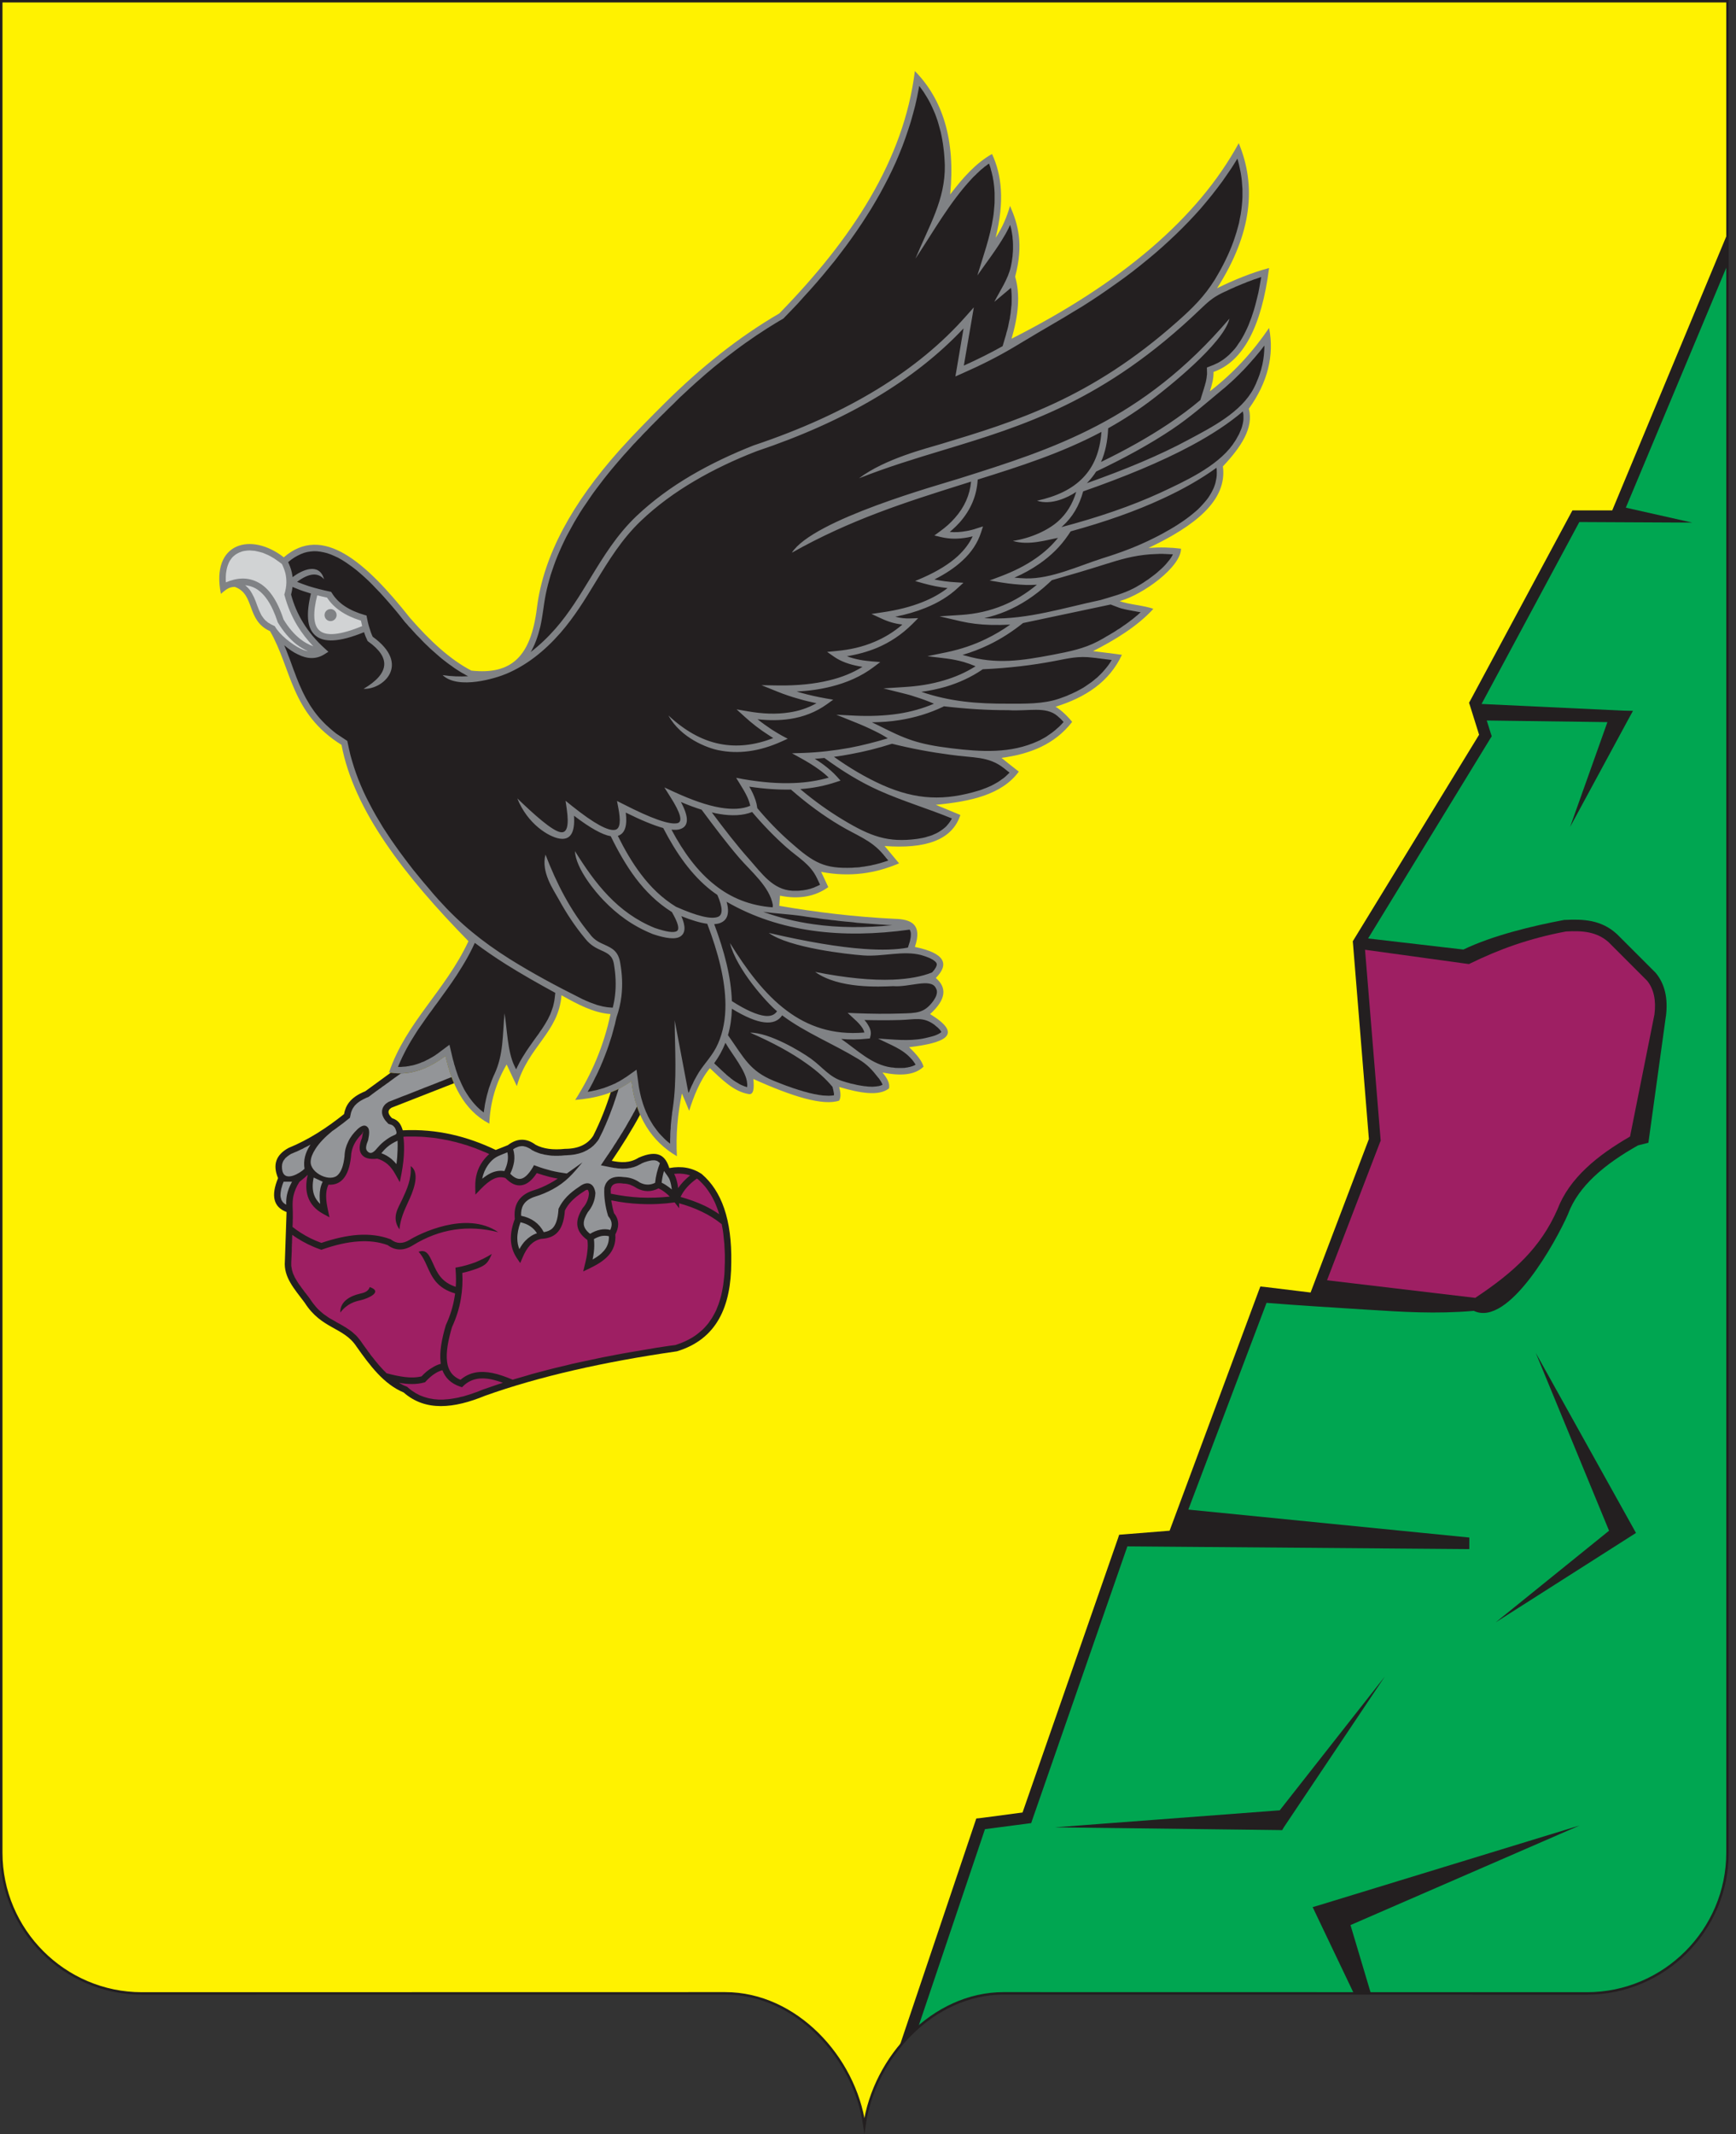 <?xml version="1.0" encoding="utf-8"?>
<!-- Generator: Adobe Illustrator 16.0.3, SVG Export Plug-In . SVG Version: 6.00 Build 0)  -->
<!DOCTYPE svg PUBLIC "-//W3C//DTD SVG 1.1//EN" "http://www.w3.org/Graphics/SVG/1.1/DTD/svg11.dtd">
<svg version="1.1" id="Layer_1" xmlns="http://www.w3.org/2000/svg" xmlns:xlink="http://www.w3.org/1999/xlink" x="0px" y="0px"
	 width="175.353px" height="215.507px" viewBox="0 0 175.353 215.507" enable-background="new 0 0 175.353 215.507"
	 xml:space="preserve">
<rect x="0" y="0" width="175.353" height="215.507" fill="#333333" stroke="none"/>
<g>
	<path fill-rule="evenodd" clip-rule="evenodd" fill="#FFF200" d="M73.252,201.273c7.132,0,13.082,6.461,14.062,13.343
		c0.972-6.882,6.925-13.343,14.059-13.343c19.646,0,39.253,0.01,58.919,0.01c7.818,0,14.202-6.392,14.202-14.207V0.125H0.125
		v186.951c0,7.815,6.387,14.207,14.204,14.207C34,201.283,53.602,201.273,73.252,201.273z"/>
	<g>
		<defs>
			<path id="SVGID_1_" d="M73.252,201.273c7.132,0,13.082,6.461,14.062,13.343c0.972-6.882,6.925-13.343,14.059-13.343
				c19.646,0,39.253,0.01,58.919,0.01c7.818,0,14.202-6.392,14.202-14.207V0.125H0.125v186.951c0,7.815,6.387,14.207,14.204,14.207
				C34,201.283,53.602,201.273,73.252,201.273z"/>
		</defs>
		<clipPath id="SVGID_2_">
			<use xlink:href="#SVGID_1_"  overflow="visible"/>
		</clipPath>
		<g clip-path="url(#SVGID_2_)">
			<g>
				<polygon fill-rule="evenodd" clip-rule="evenodd" fill="#231F20" points="88.163,214.616 98.496,183.969 98.614,183.617 
					98.977,183.581 103.287,183.012 112.928,155.324 113.046,154.966 113.426,154.936 118.142,154.559 127.145,130.326 
					127.307,129.899 127.764,129.946 132.383,130.508 138.272,115.008 136.662,95.233 136.644,95.043 136.743,94.881 
					149.403,74.187 148.463,71.185 148.387,70.958 148.51,70.739 158.66,51.848 158.833,51.535 162.852,51.535 175.353,21.513 
					175.353,214.616 				"/>
				<path fill-rule="evenodd" clip-rule="evenodd" fill="#9E1F63" d="M134.042,129.271l5.366-13.97l0.059-0.122l-0.015-0.135
					l-1.571-19.146l10.324,1.423l0.177,0.021l0.157-0.077c1.387-0.674,2.861-1.31,4.472-1.862c1.596-0.541,3.307-1.006,5.167-1.349
					c0.803-0.048,1.603-0.048,2.34,0.105c0.706,0.152,1.364,0.436,1.968,0.977l0,0l3.894,3.896c0.667,0.825,0.918,1.957,0.736,3.398
					l0,0l-2.465,12.328c-1.676,0.97-3.181,2.003-4.421,3.176c-1.308,1.232-2.316,2.609-2.913,4.178
					c-1.693,3.854-4.379,6.333-8.304,8.935L134.042,129.271z"/>
				<path fill-rule="evenodd" clip-rule="evenodd" fill="#00A651" d="M89.399,214.616l10.093-29.923l4.315-0.563l0.354-0.047
					l0.118-0.351l9.597-27.592l34.536,0.277l0.005-1.169l-28.385-2.822l7.901-20.874c3.257,0.266,6.654,0.462,10.047,0.683
					c3.691,0.229,7.01,0.456,10.888,0.125c3.54,1.691,8.344-7.076,9.534-9.804l0.005-0.029c0.527-1.387,1.434-2.619,2.631-3.748
					c1.213-1.142,2.725-2.177,4.416-3.127l1.051-0.266l1.76-12.737l0.01-0.037c0.23-1.804-0.113-3.257-1.016-4.359l-0.021-0.02
					l-0.012-0.017l-3.905-3.904l-0.027-0.02c-0.773-0.712-1.637-1.091-2.54-1.281c-0.869-0.172-1.763-0.172-2.661-0.125h-0.042
					h-0.046c-3.191,0.598-7.261,1.577-10.187,2.992l-9.627-1.12l12.347-20.192l0.143-0.226l-0.084-0.249l-0.422-1.339l12.189,0.162
					l-3.771,10.59l5.891-10.885l0.462-0.844l-0.978-0.02l-14.317-0.674l9.875-18.369l11.404,0.057l-6.706-1.508l11.129-26.576
					v189.931H89.399L89.399,214.616z M141.347,210.915l-4.934-16.536l23.146-10.057l-26.322,8.054l-0.646,0.188l0.289,0.609
					L141.347,210.915L141.347,210.915z M151.075,163.814l14.176-9.03l-10.128-18.188l7.407,17.963L151.075,163.814L151.075,163.814z
					 M129.266,182.791l-22.725,1.718l22.626,0.277l0.339,0.01l0.177-0.295l10.187-15.206L129.266,182.791z"/>
			</g>
		</g>
	</g>
	<path fill-rule="evenodd" clip-rule="evenodd" fill="none" stroke="#231F20" stroke-width="0.25" stroke-miterlimit="22.926" d="
		M73.252,201.273c7.132,0,13.082,6.461,14.062,13.343c0.972-6.882,6.925-13.343,14.059-13.343c19.646,0,39.253,0.01,58.919,0.01
		c7.818,0,14.202-6.392,14.202-14.207V0.125H0.125v186.951c0,7.815,6.387,14.207,14.204,14.207
		C34,201.283,53.602,201.273,73.252,201.273z"/>
	<g>
		<path fill-rule="evenodd" clip-rule="evenodd" fill="#808285" d="M28.666,56.275c-3.272-2.565-7.393-1.52-6.354,3.687
			c0.423-0.345,0.75-0.696,1.396-0.705c2.085,0.731,1.131,3.381,3.571,4.474c2.194,3.81,2.086,8.283,7.218,11.483
			c1.244,6.601,6.345,13.211,12.822,19.821c-2.337,5.005-6.292,8.159-8.026,13.256c1.872,0.334,3.824-0.227,5.7-1.679
			c0.646,2.783,1.776,5.443,4.434,6.847c0.087-2.155,0.676-4.15,1.749-5.974c0.346,0.741,0.684,1.462,1.031,2.184
			c1.124-4.007,4.216-5.402,4.51-9.174c1.61,0.902,3.23,1.776,4.948,1.899c-0.665,3.172-1.895,6.051-3.566,8.671
			c1.989-0.169,3.922-0.618,5.684-1.899c0.438,3.62,2.032,6.08,4.593,7.582c-0.113-2.063,0.056-4.183,0.504-6.338
			c0.25,0.579,0.494,1.158,0.731,1.748c0.446-1.395,1.078-3.067,2.093-4.302c1.223,1.139,2.399,2.372,3.952,2.62
			c0.466,0.057,0.536-0.577,0.441-1.529c3.951,1.787,7.061,2.734,8.671,2.185c0.21-0.388,0.124-0.884,0-1.377
			c2.123,0.626,4.009,0.95,5.029,0.145c0.128-0.535-0.229-1.073-0.657-1.608c1.786,0.363,3.249,0.287,4.147-0.587
			c-0.142-0.541-0.638-1.195-1.458-1.966c3.562-0.427,5.587-1.234,2.118-3.343c1.672-1.509,1.691-2.697,0.58-3.646
			c1.382-1.405,0.954-2.499-2.114-3.136c0.776-2.269-0.357-2.801-2.047-2.838c-4.055-0.199-7.916-0.666-11.648-1.311
			c0.03-0.342,0.046-0.675,0.071-1.026c1.905,0.39,3.538,0.094,4.877-0.863c-0.233-0.516-0.48-1.027-0.723-1.541
			c2.988,0.568,5.547,0.134,7.87-0.862c-0.488-0.591-0.975-1.169-1.458-1.749c4.064,0.304,6.818-0.56,7.65-3.133
			c-0.827-0.342-1.651-0.685-2.479-1.027c3.49-0.332,6.671-1.015,8.382-3.352c-0.589-0.457-1.168-0.923-1.748-1.387
			c2.857-0.38,5.381-1.359,7.139-3.636c-0.56-0.685-1.122-1.189-1.674-1.529c3.038-0.942,5.438-2.528,6.7-5.243
			c-0.972-0.133-1.943-0.248-2.916-0.372c2.153-1.092,4.485-2.499,6.088-4.265c-0.811-0.333-2.587-0.454-3.393-0.787
			c2.349-0.647,6.19-3.448,6.19-5.291c-1.041-0.132-2.121-0.161-3.276-0.075c4.663-2.224,7.965-4.778,7.508-8.235
			c1.819-1.937,3.132-3.886,2.622-5.822c1.904-2.661,2.584-5.385,2.042-8.158c-1.625,2.401-3.589,4.557-5.979,6.4
			c0.211-0.646,0.386-1.302,0.366-1.955c2.981-1.056,4.857-4.552,5.613-10.496c-1.813,0.493-3.554,1.206-5.253,2.042
			c3.574-5.594,3.962-10.39,2.189-14.645c-4.146,7.599-11.904,14.152-22.95,19.745c0.697-2.346,0.894-4.473,0.363-6.268
			c0.879-3.288,0.29-5.3-0.516-7.143c-0.323,1.122-0.785,2.203-1.453,3.212c0.913-3.678,0.619-6.345-0.365-8.454
			c-1.605,0.892-2.953,2.402-4.227,4.083c0.542-5.536-0.762-9.602-3.567-12.46c-1.106,8.966-6.35,16.963-13.695,24.476
			c-4.098,2.383-7.912,5.442-11.506,8.994c-1.587,1.577-3.172,3.182-4.664,4.843c-4.677,5.254-7.651,10.552-8.311,15.891
			c-0.603,4.881-2.527,6.779-6.625,6.334c-2.187-1.139-4.23-3.059-6.195-5.318C36.947,56.758,32.583,52.875,28.666,56.275z"/>
		<path fill-rule="evenodd" clip-rule="evenodd" fill="#D1D3D4" d="M28.477,56.948l-0.504-0.368l-0.275-0.19l-0.294-0.173
			l-0.28-0.151l-0.286-0.124l-0.27-0.115l-0.285-0.083l-0.281-0.066l-0.265-0.058l-0.261-0.02l-0.247-0.02l-0.243,0.011
			l-0.227,0.028l-0.22,0.038l-0.199,0.066L24.141,55.8l-0.181,0.096L23.788,56l-0.161,0.132l-0.147,0.132l-0.132,0.172l-0.124,0.171
			l-0.109,0.208l-0.095,0.237l-0.081,0.247l-0.062,0.288l-0.049,0.313l-0.019,0.323l-0.004,0.359L22.82,58.8h0.004
			c1.075-0.455,2.205-0.578,3.325,0.048c0.979,0.55,1.833,1.682,2.489,3.695c0.483,0.799,1.044,1.472,1.69,1.983
			c0.403,0.315,0.841,0.561,1.316,0.733c-0.623-0.655-1.159-1.349-1.596-2.061c-0.599-0.979-1.02-2.013-1.306-3.078l-0.024-0.085
			l0.029-0.096c0.227-0.778,0.218-1.435,0.086-2.032C28.751,57.576,28.624,57.253,28.477,56.948L28.477,56.948z M33.391,61.499
			c0.333,0,0.609,0.274,0.609,0.606c0,0.334-0.276,0.61-0.609,0.61c-0.346,0-0.608-0.276-0.608-0.61
			C32.783,61.773,33.044,61.499,33.391,61.499L33.391,61.499z M36.582,63.217c-2.284,0.941-3.651,1.025-4.313,0.447
			c-0.641-0.552-0.666-1.814-0.223-3.553c0.323,0.086,0.656,0.161,0.988,0.229c0.688,1.063,1.824,1.831,3.423,2.327
			C36.5,62.848,36.535,63.026,36.582,63.217L36.582,63.217z M24.738,59.088c0.375,0.037,0.751,0.141,1.087,0.33
			c0.844,0.486,1.6,1.501,2.208,3.353l0.01,0.038l0.02,0.04c0.531,0.882,1.148,1.623,1.86,2.194
			c0.372,0.284,0.765,0.521,1.183,0.709c-0.238-0.045-0.485-0.133-0.741-0.255c-0.882-0.427-2.137-1.415-2.607-2.269l-0.389-0.19
			l-0.153-0.095l-0.151-0.086l-0.124-0.113l-0.124-0.097l-0.103-0.112l-0.101-0.117l-0.084-0.123l-0.091-0.124l-0.071-0.131
			l-0.07-0.144l-0.067-0.143l-0.066-0.144l-0.062-0.16l-0.066-0.162l-0.058-0.152l-0.062-0.169l-0.062-0.173l-0.066-0.169
			l-0.072-0.172l-0.075-0.17l-0.096-0.181l-0.086-0.17l-0.109-0.181l-0.114-0.173l-0.132-0.161l-0.161-0.161l-0.162-0.152
			L24.738,59.088z"/>
		<path fill-rule="evenodd" clip-rule="evenodd" fill="#231F20" d="M87.746,109.718h0.133l0.146,0.01h0.134l0.128-0.01l0.119-0.01
			l0.114-0.01l0.119-0.02l0.107-0.01l0.101-0.027l0.091-0.026l0.084-0.029l0.083-0.04l0.035-0.01v-0.01l-0.01-0.026l-0.006-0.03
			l-0.01-0.029l-0.02-0.036l-0.01-0.03l-0.02-0.036l-0.02-0.029l-0.024-0.037l-0.018-0.049l-0.026-0.03l-0.02-0.044l-0.03-0.039
			l-0.024-0.048l-0.034-0.037l-0.029-0.049l-0.034-0.047l-0.029-0.045l-0.042-0.041c-0.657-0.844-1.132-1.367-2.047-1.917
			c-2.545-1.549-5.337-2.659-7.632-4.37c-0.015-0.009-0.023-0.027-0.045-0.038c-0.372,0.552-0.961,0.809-1.82,0.703
			c-0.816-0.093-1.885-0.531-3.263-1.367c-0.023,0.929-0.151,1.824-0.394,2.668c1.658,2.347,2.189,3.592,4.597,4.598l0.338,0.133
			l0.333,0.132l0.322,0.126l0.324,0.122l0.303,0.105l0.309,0.113l0.299,0.096l0.293,0.096l0.281,0.083l0.275,0.086l0.266,0.066
			l0.267,0.079l0.247,0.054l0.253,0.059l0.232,0.037l0.227,0.047l0.22,0.029l0.212,0.029l0.202,0.01l0.194,0.008l0.175,0.01
			l0.177-0.01l0.15-0.008l0.148-0.02l0.062-0.01v-0.029v-0.018v-0.029v-0.027v-0.041v-0.037l-0.01-0.029v-0.024l-0.014-0.042
			l-0.005-0.037l-0.004-0.036l-0.011-0.042l-0.004-0.044l-0.015-0.04l-0.005-0.036l-0.01-0.037l-0.005-0.049l-0.014-0.037
			l-0.053-0.219c-0.67-0.809-1.529-1.578-2.559-2.31c-1.564-1.129-3.505-2.173-5.761-3.161c1.961-0.01,5.114,1.889,6.145,2.63
			c1.159,0.837,1.871,1.88,3.239,2.279l0.19,0.057l0.189,0.059l0.19,0.047l0.182,0.057l0.188,0.039l0.171,0.036l0.181,0.047
			l0.175,0.039l0.166,0.03l0.177,0.029l0.161,0.026l0.162,0.027l0.152,0.01l0.156,0.02L87.746,109.718L87.746,109.718z
			 M84.966,104.902c0.842,0.077,1.73,0.077,2.675-0.027l0.223-0.021l0.053-0.217c0.114-0.371,0.014-0.761-0.243-1.159
			c-0.088-0.162-0.214-0.323-0.354-0.486c1.215,0.029,2.426,0.037,3.631,0c1.483-0.045,2.275-0.36,3.425,0.475l0.193,0.164
			l0.162,0.132l0.128,0.132l0.101,0.106l0.066,0.093l0.034,0.067l0.02,0.047l0,0l-0.024,0.029l-0.052,0.037l-0.071,0.048
			l-0.107,0.066l-0.123,0.058l-0.147,0.066l-0.174,0.066l-0.189,0.058l-0.211,0.055l-0.226,0.058l-0.248,0.057l-0.258,0.058
			c-1.531,0.285-2.984,0.086-4.558,0c1.234,0.638,2.472,1.026,3.369,2.062l0.05,0.048l0.049,0.056l0.042,0.058l0.047,0.056
			l0.039,0.059l0.044,0.055l0.027,0.048l0.031,0.048l0.034,0.048l0.032,0.045l0.029,0.058l0,0l-0.062,0.029l-0.08,0.048
			l-0.081,0.028l-0.084,0.038l-0.093,0.028l-0.094,0.028l-0.093,0.029l-0.108,0.018l-0.107,0.029l-0.099,0.01l-0.115,0.019
			l-0.115,0.02h-0.118l-0.123,0.008h-0.117H90.86h-0.126l-0.14-0.008h-0.133l-0.143-0.02l-0.14-0.019l-0.152-0.01
			C88.045,107.504,86.591,106.022,84.966,104.902L84.966,104.902z M94.274,101.067c-0.916,1.243-1.667,1.224-3.344,1.27
			c-1.448,0.049-2.919,0.028-4.411-0.027l-0.897-0.039l0.655,0.61c0.375,0.33,0.665,0.654,0.85,0.94
			c0.096,0.16,0.157,0.302,0.177,0.436c-3.183,0.273-5.718-0.618-7.85-2.223c-2.229-1.661-4.042-4.113-5.718-6.811
			c0.646,2.631,3.719,6.032,4.753,6.887c-0.242,0.362-0.641,0.531-1.225,0.465c-0.789-0.095-1.89-0.561-3.339-1.492
			c-0.07-2.392-0.753-5.022-1.781-7.769c0.228-0.018,0.423-0.048,0.585-0.111c0.77-0.288,0.981-1.009,0.669-2.148
			c2.678,1.548,5.585,2.479,8.681,2.916c3.086,0.437,6.364,0.371,9.809-0.104l0.012,0.019l0.02,0.048l0.022,0.048l0.015,0.057
			l0.024,0.058l0.015,0.086l0.01,0.084v0.095L92,94.474l-0.005,0.123l-0.024,0.133l-0.029,0.152l-0.032,0.162l-0.057,0.18
			l-0.146,0.457c-1.146,0.219-2.622,0.265-4.454,0.133c-2.528-0.181-5.705-0.712-9.598-1.615c2.064,1.501,7.949,2.156,9.553,2.272
			c1.958,0.144,3.993-0.513,5.824-0.04l0.216,0.066l0.201,0.066l0.18,0.066l0.172,0.066l0.154,0.066l0.135,0.077l0.113,0.055
			l0.105,0.069l0.081,0.066l0.071,0.056l0.049,0.048l0.039,0.048l0.034,0.047l0.016,0.038l0.01,0.028l0.01,0.028l0.005,0.03v0.037
			l-0.005,0.039l-0.01,0.057l-0.016,0.058l-0.034,0.066l-0.026,0.076l-0.057,0.083l-0.059,0.098l-0.069,0.093l-0.086,0.104
			l-0.096,0.104l-0.01,0.02c-1.063,0.427-2.384,0.664-3.954,0.73c-2.156,0.086-4.778-0.169-7.861-0.778
			c2.395,1.718,6.491,1.491,7.888,1.435c1.59,0.133,3.765-0.826,4.283,0.161l0.036,0.057l0.02,0.059l0.03,0.066l0.02,0.057
			l0.015,0.058l0.005,0.066v0.057v0.066l-0.005,0.055l-0.015,0.077l-0.02,0.066l-0.016,0.087l-0.034,0.075l-0.039,0.094
			l-0.044,0.086l-0.059,0.096l-0.06,0.103L94.274,101.067L94.274,101.067z M90.125,93.421l-0.167-0.011l-0.383-0.019l-0.378-0.028
			l-0.373-0.02l-0.392-0.03l-0.366-0.027l-0.379-0.029l-0.374-0.027l-0.381-0.028l-0.371-0.028l-0.375-0.049l-0.364-0.037
			l-0.376-0.03l-0.37-0.037l-0.366-0.039l-0.365-0.048l-0.366-0.037l-0.36-0.049l-0.366-0.037l-0.365-0.046l-0.356-0.058
			l-0.37-0.048l-0.353-0.047l-0.358-0.048l-0.357-0.059c-1.349-0.199-2.688-0.255-4.003-0.436c1.619,0.589,3.32,1.006,5.082,1.253
			C84.691,93.686,87.352,93.694,90.125,93.421L90.125,93.421z M73.276,105.292c0.607,1.081,2.132,2.876,2.193,4.102l0.01,0.075
			v0.066v0.06v0.054l-0.01,0.049v0.057v0.013l-0.062-0.013l-0.108-0.037l-0.124-0.039l-0.109-0.047l-0.109-0.046l-0.119-0.05
			l-0.109-0.054l-0.109-0.068l-0.223-0.133l-0.114-0.066l-0.111-0.076l-0.118-0.077l-0.104-0.086l-0.12-0.083l-0.103-0.096
			l-0.114-0.086l-0.109-0.086l-0.113-0.095l-0.105-0.104l-0.113-0.095l-0.109-0.104l-0.119-0.105l-0.109-0.103l-0.109-0.105
			l-0.11-0.104l-0.123-0.116l-0.113-0.103l-0.115-0.104l-0.126-0.132C72.615,106.708,72.991,106.022,73.276,105.292L73.276,105.292z
			 M71.439,93.277c1.107,2.906,1.822,5.67,1.837,8.148c0.009,1.415-0.218,2.747-0.751,3.952c-0.488,1.132-1.291,1.909-1.908,2.858
			l-0.087,0.143l-0.083,0.144l-0.086,0.144l-0.071,0.132l-0.086,0.15l-0.076,0.144l-0.071,0.142l-0.066,0.151l-0.072,0.143
			l-0.071,0.143l-0.065,0.152l-0.063,0.143l-0.066,0.151l-0.052,0.143l-0.038,0.079l-0.015-0.022l-0.015-0.047l-0.023-0.057
			l-1.362-7.189c0.019,3,0.247,5.945-0.194,8.91l-0.029,0.197l-0.034,0.211l-0.017,0.206l-0.03,0.201l-0.02,0.198l-0.022,0.209
			l-0.02,0.211l-0.02,0.196l-0.013,0.212l-0.005,0.198l-0.025,0.201l-0.01,0.199l-0.008,0.208v0.199l-0.01,0.199l-0.004,0.201v0.208
			v0.094l-0.029-0.027l-0.189-0.152l-0.199-0.171l-0.178-0.17l-0.165-0.172l-0.177-0.179l-0.166-0.182l-0.162-0.199l-0.151-0.201
			l-0.147-0.201l-0.148-0.206l-0.126-0.209l-0.139-0.229l-0.129-0.23l-0.123-0.226l-0.104-0.246l-0.115-0.237l-0.098-0.256
			l-0.099-0.258l-0.092-0.265l-0.084-0.277l-0.085-0.282l-0.072-0.285l-0.066-0.294l-0.06-0.295l-0.059-0.305l-0.043-0.323
			l-0.189-1.395l-1.041,0.738l-0.161,0.095l-0.152,0.104l-0.162,0.096l-0.151,0.096l-0.156,0.084l-0.173,0.086l-0.146,0.086
			l-0.17,0.068l-0.158,0.073l-0.161,0.066l-0.17,0.066l-0.162,0.068l-0.162,0.055L61,109.86l-0.17,0.047l-0.166,0.049l-0.17,0.047
			l-0.172,0.047l-0.162,0.039l-0.174,0.036l-0.176,0.04l-0.171,0.034l-0.167,0.029l-0.108,0.02l0.055-0.113l0.153-0.255l0.143-0.265
			l0.139-0.261l0.132-0.264l0.133-0.276l0.137-0.265l0.129-0.267l0.123-0.273l0.123-0.268l0.119-0.285l0.119-0.276l0.109-0.275
			l0.114-0.286l0.104-0.273l0.109-0.286l0.101-0.285l0.098-0.285l0.091-0.285l0.095-0.296l0.096-0.293l0.081-0.294l0.081-0.294
			l0.075-0.294l0.085-0.296l0.066-0.302l0.073-0.306l0.024-0.103c0.251-0.721,0.413-1.435,0.499-2.146
			c0.132-1.132,0.075-2.231-0.119-3.333l0,0c-0.194-1.216-0.827-1.509-1.576-1.853c-0.47-0.208-0.999-0.437-1.444-1.015v-0.01
			c-1.011-1.215-1.87-2.519-2.607-3.866c-0.74-1.349-1.367-2.764-1.928-4.217c-0.46,1.787,0.807,3.543,1.354,4.541
			c0.755,1.376,1.628,2.706,2.665,3.951l0,0c0.55,0.702,1.144,0.968,1.69,1.216c0.574,0.265,1.064,0.483,1.207,1.357l0,0
			c0.175,1.043,0.237,2.097,0.109,3.154c-0.048,0.417-0.124,0.833-0.229,1.242l-0.318-0.027l-0.142-0.011l-0.143-0.017l-0.146-0.028
			L61,101.644l-0.141-0.028l-0.148-0.038l-0.151-0.037l-0.139-0.038l-0.144-0.037l-0.145-0.059l-0.147-0.048l-0.144-0.056
			l-0.141-0.047l-0.148-0.057l-0.147-0.066l-0.147-0.059l-0.146-0.066l-0.143-0.066l-0.153-0.066l-0.146-0.076
			c-2.438-1.216-4.901-2.537-7.189-3.969c-2.798-1.767-5.006-3.564-7.153-5.946l-0.541-0.609l-0.526-0.626l-0.52-0.608l-0.507-0.616
			l-0.499-0.609L41.259,87.2l-0.46-0.61l-0.45-0.606l-0.438-0.618l-0.426-0.607l-0.404-0.609l-0.395-0.606l-0.364-0.609
			l-0.362-0.607l-0.337-0.607l-0.322-0.609l-0.309-0.607l-0.285-0.598l-0.265-0.609l-0.248-0.607l-0.223-0.598l-0.204-0.598
			l-0.185-0.598l-0.172-0.6l-0.141-0.598l-0.187-0.884l-0.673-0.447l-0.428-0.283l-0.385-0.306l-0.356-0.313l-0.337-0.304
			l-0.318-0.323l-0.29-0.313l-0.271-0.323l-0.255-0.333l-0.233-0.333l-0.229-0.34l-0.199-0.344l-0.204-0.35l-0.182-0.352
			l-0.176-0.351l-0.161-0.362l-0.167-0.368l-0.146-0.362l-0.148-0.371l-0.137-0.371l-0.143-0.368l-0.139-0.383l-0.14-0.388
			l-0.139-0.379l-0.147-0.372l-0.148-0.388l-0.156-0.382l-0.063-0.152c0.456,0.39,0.923,0.713,1.374,0.921
			c0.949,0.475,1.866,0.522,2.725-0.037l0.36-0.229l-0.317-0.285c-0.94-0.846-1.676-1.728-2.246-2.668
			c-0.551-0.903-0.945-1.843-1.207-2.82c0.071-0.265,0.118-0.524,0.147-0.771c0.47,0.201,0.955,0.39,1.463,0.541
			c0.127,0.04,0.265,0.086,0.397,0.125c-0.488,2.003-0.426,3.485,0.438,4.227c0.844,0.74,2.417,0.702,4.924-0.325
			c0.084,0.268,0.195,0.542,0.324,0.808l0.031,0.076l0.067,0.056c2.304,1.634,2.156,3.231-0.465,4.779
			c1.928,0.103,4.829-2.441,0.917-5.261c-0.142-0.305-0.25-0.618-0.342-0.932c-0.109-0.334-0.179-0.674-0.243-1.006l-0.037-0.201
			l-0.195-0.056c-1.585-0.456-2.691-1.198-3.305-2.222l-0.08-0.114l-0.139-0.03c-0.722-0.152-1.434-0.333-2.104-0.54
			c-0.409-0.133-0.808-0.286-1.192-0.437c1.192-0.893,2.104-0.978,2.727-0.265c-0.491-1.748-2.257-0.923-3.177-0.21
			c-0.024-0.182-0.058-0.341-0.091-0.514c-0.081-0.35-0.214-0.684-0.361-1.006l0.318-0.255l0.337-0.228l0.324-0.181l0.317-0.152
			l0.323-0.124l0.328-0.085l0.318-0.048l0.328-0.028l0.334,0.009l0.327,0.039l0.347,0.066l0.337,0.085L33.4,55.98l0.359,0.152
			l0.372,0.172l0.37,0.208l0.38,0.238l0.371,0.257l0.394,0.283l0.396,0.306l0.389,0.332l0.397,0.352l0.4,0.371l0.399,0.397
			l0.399,0.42l0.404,0.417l0.413,0.457l0.409,0.465l0.409,0.475l0.417,0.492l0.414,0.514l0.417,0.531l0.204,0.219l0.182,0.218
			l0.194,0.199l0.186,0.21l0.19,0.208l0.19,0.21l0.19,0.19l0.199,0.199l0.185,0.2l0.194,0.199l0.194,0.192l0.195,0.18l0.19,0.189
			l0.201,0.181l0.204,0.18l0.194,0.171l0.205,0.18l0.185,0.162l0.204,0.172l0.205,0.161l0.199,0.153l0.204,0.16l0.21,0.153
			l0.204,0.141l0.205,0.152l0.212,0.144l0.208,0.132l0.208,0.133l0.215,0.132l0.214,0.114l0.209,0.124l0.194,0.104
			c-0.832,0.048-1.681,0.019-2.575-0.114c1.601,1.519,5.471,0.285,6.463-0.144c1.996-0.845,3.805-2.25,5.457-4.14
			c1.403-1.615,2.471-3.363,3.533-5.112c1.326-2.173,2.646-4.338,4.583-6.182c1.615-1.538,3.424-2.858,5.38-4.008
			c1.961-1.158,4.071-2.157,6.297-3.02l0,0c9-3.02,15.969-7.152,20.908-12.404l-0.721,4.255l-0.104,0.598l0.56-0.247
			c1.949-0.854,3.729-1.747,5.305-2.688c1.69-1.016,3.37-2.013,5.075-3.002l0.936-0.569l0.918-0.55l0.908-0.581l0.874-0.578
			l0.854-0.589l0.839-0.59l0.82-0.588l0.805-0.607l0.773-0.609l0.759-0.616l0.741-0.618l0.717-0.626l0.696-0.636l0.678-0.637
			l0.66-0.646l0.641-0.655l0.616-0.655l0.602-0.666l0.569-0.675l0.56-0.684l0.53-0.684l0.521-0.693l0.481-0.693l0.48-0.702
			l0.447-0.713l0.117-0.2l0.069,0.238l0.103,0.4l0.084,0.388l0.083,0.399l0.064,0.409l0.049,0.399l0.029,0.418l0.032,0.408v0.419
			v0.417l-0.022,0.416l-0.039,0.438l-0.049,0.427l-0.064,0.438l-0.088,0.444l-0.084,0.447l-0.12,0.445l-0.128,0.457l-0.146,0.458
			l-0.155,0.465l-0.174,0.466l-0.194,0.474l-0.213,0.485l-0.229,0.483l-0.241,0.483l-0.262,0.495l-0.287,0.503l-0.295,0.503
			c-1.075,1.721-2.258,2.887-3.787,4.235c-8.771,7.79-16.346,10.088-23.856,12.357c-1.399,0.429-5.665,1.472-8.296,3.467
			c2.845-1.13,5.666-1.987,8.486-2.84c8.117-2.459,16.29-4.94,25.957-14.201c0.756-0.719,1.244-1.184,2.175-1.641l0.156-0.078
			l0.157-0.075l0.162-0.066l0.152-0.077l0.159-0.076l0.16-0.075l0.159-0.066l0.155-0.066l0.151-0.077l0.167-0.066l0.162-0.066
			l0.157-0.066l0.157-0.067l0.159-0.065l0.165-0.057l0.146-0.069l0.165-0.064l0.164-0.058l0.157-0.056l0.162-0.066l0.162-0.058
			l0.167-0.049l0.157-0.058l0.164-0.055l0.167-0.057h0.015l-0.008,0.057l-0.088,0.512l-0.091,0.504l-0.093,0.483l-0.111,0.465
			l-0.112,0.448l-0.113,0.437l-0.12,0.417l-0.133,0.409l-0.13,0.389l-0.143,0.369l-0.138,0.362l-0.156,0.351l-0.162,0.334
			l-0.157,0.313l-0.172,0.304l-0.167,0.282l-0.187,0.267l-0.177,0.268l-0.179,0.237l-0.204,0.229l-0.199,0.208l-0.198,0.201
			l-0.206,0.178l-0.207,0.172l-0.221,0.162l-0.223,0.144l-0.229,0.133l-0.23,0.111l-0.243,0.116l-0.685,0.268l0.01,0.5v0.057v0.058
			v0.049v0.045l-0.01,0.049l-0.006,0.057l-0.01,0.048l-0.005,0.056v0.047l-0.01,0.056l-0.007,0.05l-0.008,0.055l-0.012,0.057
			l-0.008,0.048l-0.01,0.066l-0.015,0.048l-0.01,0.057l-0.01,0.058l-0.015,0.058l-0.02,0.045l-0.015,0.069l-0.015,0.056
			l-0.018,0.057l-0.01,0.058l-0.015,0.056l-0.027,0.058l-0.015,0.066l-0.015,0.045l-0.015,0.069l-0.02,0.057l-0.352,1.129
			c-0.986,0.836-2.078,1.644-3.247,2.424c-2.022,1.348-4.293,2.619-6.784,3.827c0.417-0.95,0.668-2.082,0.719-3.398
			c1.613-0.903,3.193-1.93,4.755-3.146c1.063-0.829,6.904-5.386,7.499-7.93c-8.795,10.313-17.794,13.154-27.293,16.145
			c-2.027,0.646-14.748,4.129-16.911,7.494c5.9-3.334,11.589-5.129,17.107-6.867c0.329-0.104,0.663-0.208,0.997-0.314
			c-0.128,1.368-0.676,2.592-1.64,3.676c-0.209,0.239-0.435,0.465-0.683,0.693c-0.253,0.228-0.522,0.438-0.817,0.655l0,0
			l-0.569,0.417l0.689,0.164c0.835,0.199,1.724,0.208,2.69,0.028c0.157-0.028,0.319-0.067,0.491-0.105
			c-0.334,0.713-0.842,1.377-1.503,1.995c-0.874,0.797-2.027,1.511-3.471,2.156l-0.839,0.361l0.881,0.247
			c0.803,0.218,1.593,0.38,2.396,0.465c-0.719,0.552-1.544,1.017-2.469,1.387c-1.213,0.495-2.595,0.844-4.132,1.064l-1.088,0.161
			l0.995,0.457c0.699,0.332,1.395,0.533,2.101,0.608c0,0.011,0.01,0.011,0.021,0.011c-0.869,0.75-1.812,1.319-2.809,1.737
			c-1.216,0.523-2.521,0.808-3.889,0.931l-0.898,0.086l0.736,0.512c0.651,0.447,1.478,0.75,2.489,0.94
			c0.109,0.02,0.228,0.038,0.346,0.058c-0.992,0.617-2.107,1.064-3.329,1.357c-1.547,0.382-3.267,0.542-5.124,0.523l-1.751-0.028
			l1.624,0.654c0.682,0.276,1.41,0.524,2.203,0.742c0.546,0.162,1.13,0.294,1.734,0.427c-0.846,0.475-1.776,0.79-2.78,0.932
			c-1.291,0.199-2.691,0.144-4.191-0.124l-1.102-0.189l0.826,0.75c0.75,0.685,1.552,1.302,2.417,1.851
			c0.143,0.096,0.298,0.191,0.459,0.297c-1.937,0.76-3.737,0.919-5.408,0.587c-1.856-0.368-3.565-1.366-5.176-2.867
			c1.263,2.309,3.979,3.295,5.047,3.505c1.976,0.409,4.109,0.151,6.396-0.885l0.604-0.274l-0.574-0.304l0,0
			c-0.167-0.096-0.342-0.191-0.503-0.294c-0.161-0.105-0.328-0.2-0.499-0.305c-0.508-0.342-1.002-0.684-1.473-1.064
			c1.149,0.132,2.241,0.124,3.277-0.028c1.373-0.208,2.622-0.693,3.737-1.491l0.632-0.457l-0.765-0.131
			c-0.887-0.161-1.714-0.343-2.479-0.561c-0.152-0.038-0.303-0.086-0.442-0.134c1.226-0.057,2.378-0.219,3.467-0.494
			c1.605-0.398,3.054-1.037,4.278-1.956l0.693-0.523l-0.86-0.066l0,0c-0.212-0.019-0.411-0.048-0.607-0.066
			c-0.207-0.03-0.398-0.048-0.569-0.087c-0.5-0.093-0.945-0.218-1.334-0.369c1.059-0.171,2.075-0.447,3.04-0.845
			c1.286-0.542,2.491-1.33,3.581-2.414l0.579-0.586l-0.822,0.028l0,0c-0.115,0-0.252,0-0.365,0c-0.12-0.011-0.238-0.021-0.368-0.028
			c-0.251-0.029-0.511-0.077-0.759-0.144c1.107-0.219,2.123-0.513,3.054-0.892c1.278-0.514,2.368-1.178,3.262-2.014l0.569-0.521
			l-0.766-0.049c-0.727-0.037-1.44-0.132-2.167-0.285c1.129-0.568,2.055-1.187,2.806-1.88c0.942-0.854,1.57-1.823,1.909-2.877
			l0.196-0.599l-0.604,0.19l0,0c-0.191,0.066-0.373,0.123-0.535,0.162c-0.174,0.048-0.349,0.084-0.525,0.114
			c-0.589,0.112-1.153,0.142-1.693,0.093c0.088-0.073,0.179-0.151,0.26-0.228c0.271-0.237,0.516-0.492,0.746-0.739
			c1.12-1.274,1.724-2.706,1.814-4.321c4.249-1.331,8.441-2.661,12.501-4.817c-0.149,2.034-0.8,3.524-1.841,4.607
			c-1.144,1.207-2.759,1.928-4.669,2.345c1.437,0.475,3.117-0.321,3.962-0.894c-0.371,1.227-0.979,2.214-1.834,2.973
			c-1.033,0.923-2.803,1.72-4.567,1.977c1.586,0.495,3.432-0.104,4.558-0.303c-0.65,0.808-1.401,1.48-2.24,2.061
			c-1.07,0.75-2.256,1.328-3.535,1.814l-1.129,0.426l1.193,0.201c0.878,0.141,1.684,0.218,2.449,0.247
			c0.393,0.009,0.771,0,1.134-0.02c-1.104,0.912-2.222,1.587-3.377,2.07c-1.399,0.58-2.813,0.882-4.257,0.979l-2.204,0.141
			l2.155,0.503c0.955,0.22,1.959,0.334,2.982,0.362c0.665,0.017,1.328,0.009,2.006-0.028c-0.767,0.542-1.586,1.035-2.46,1.452
			c-1.203,0.59-2.528,1.036-3.967,1.339l-1.935,0.399l1.964,0.238c0.575,0.076,1.14,0.189,1.714,0.351
			c0.388,0.114,0.783,0.258,1.183,0.427c-1.021,0.646-2.091,1.102-3.193,1.424c-1.291,0.391-2.629,0.591-4.011,0.675l-2.108,0.135
			l2.052,0.512l0,0c0.199,0.047,0.383,0.095,0.555,0.143c0.182,0.057,0.363,0.104,0.54,0.171c0.686,0.209,1.336,0.446,1.962,0.721
			c-1.161,0.495-2.35,0.817-3.547,1.006c-1.434,0.219-2.905,0.267-4.383,0.203l-1.933-0.098l1.791,0.724
			c0.751,0.293,1.477,0.616,2.141,0.949c0.45,0.218,0.88,0.454,1.266,0.713c-1.27,0.379-2.557,0.711-3.861,0.958
			c-1.521,0.276-3.063,0.458-4.631,0.515l-1.183,0.037l1.031,0.569c0.609,0.342,1.172,0.685,1.687,1.064
			c0.359,0.255,0.698,0.532,0.992,0.826c-1.04,0.294-2.199,0.493-3.494,0.542c-1.516,0.066-3.21-0.058-5.14-0.391l-0.717-0.134
			l0.38,0.619c0.271,0.426,0.523,0.854,0.713,1.254c0.152,0.322,0.264,0.635,0.332,0.949c-0.806,0.35-1.829,0.39-3.025,0.19
			c-1.354-0.229-2.906-0.781-4.644-1.577l-1.006-0.465l0.593,0.94c1.051,1.642,1.292,2.537,0.722,2.669
			c-0.788,0.181-2.631-0.466-5.498-1.939l-0.603-0.302l0.128,0.664c0.258,1.313,0.215,2.165-0.337,2.252
			c-0.684,0.123-2.056-0.59-4.34-2.414l-0.646-0.522l0.118,0.816c0.257,1.777,0,2.461-0.621,2.355
			c-0.835-0.122-2.693-1.794-4.37-3.409c1.032,2.592,3.188,3.885,4.261,4.056c1.04,0.169,1.585-0.503,1.466-2.309
			c1.682,1.283,2.884,1.928,3.709,2.07c0.735,1.501,1.549,2.943,2.512,4.226c1.021,1.35,2.208,2.519,3.666,3.431
			c0.65,1.13,0.773,1.718,0.518,1.908c-0.313,0.229-1.125,0.077-2.252-0.305l0,0c-1.895-0.768-3.403-1.899-4.681-3.228
			c-1.302-1.349-2.365-2.907-3.381-4.531c0.095,1.796,2.094,4.151,2.906,4.986c1.344,1.396,2.925,2.574,4.93,3.381l0.017,0.01
			c1.326,0.446,2.347,0.589,2.845,0.21c0.457-0.335,0.508-0.969,0.053-2.016C69.872,92.926,70.739,93.182,71.439,93.277
			L71.439,93.277z M47.961,95.204l-0.276,0.581l-0.242,0.475l-0.248,0.457l-0.255,0.445l-0.262,0.437l-0.271,0.428l-0.26,0.416
			l-0.282,0.418l-0.275,0.408l-0.29,0.409l-0.275,0.39l-0.289,0.398l-0.28,0.391l-0.281,0.39l-0.285,0.379l-0.276,0.388l-0.285,0.38
			l-0.275,0.388l-0.265,0.381l-0.266,0.381l-0.267,0.379L42,104.323l-0.241,0.389l-0.244,0.39l-0.237,0.409l-0.223,0.399
			l-0.214,0.418l-0.208,0.416l-0.195,0.429l-0.194,0.437l-0.043,0.124h0.152h0.154l0.164-0.02l0.157-0.01l0.166-0.011l0.156-0.028
			l0.153-0.018l0.166-0.038l0.167-0.028l0.161-0.038l0.161-0.049l0.162-0.048l0.161-0.055l0.162-0.057l0.17-0.077l0.167-0.055
			l0.156-0.077l0.167-0.087l0.162-0.075l0.166-0.095l0.167-0.094l0.166-0.096l0.166-0.103l0.161-0.114l0.167-0.114l0.161-0.125
			l0.979-0.73l0.29,1.225l0.061,0.258l0.073,0.246l0.06,0.248l0.082,0.247l0.07,0.247l0.08,0.238l0.081,0.236l0.082,0.239
			l0.098,0.235l0.101,0.22l0.1,0.226l0.1,0.219l0.109,0.219l0.111,0.221l0.123,0.208l0.124,0.199l0.132,0.201l0.129,0.196
			l0.146,0.191l0.147,0.191l0.148,0.18l0.156,0.172l0.167,0.179l0.169,0.162l0.177,0.162l0.19,0.152l0.162,0.123l0.014-0.143
			l0.033-0.211l0.033-0.196l0.028-0.212l0.038-0.198l0.044-0.199l0.042-0.208l0.047-0.199l0.049-0.201l0.057-0.199l0.056-0.198
			l0.048-0.191l0.066-0.199l0.071-0.188l0.066-0.191l0.071-0.202l0.076-0.188l0.076-0.19l0.081-0.189l0.084-0.18
			c0.918-1.984,0.809-3.886,1.013-6.135c0.267,1.593,0.298,3.79,0.974,5.25l0.099,0.201l0.028,0.066l0.039,0.066l0.027,0.066
			l0.005,0.009l0.144-0.293c0.157-0.323,0.316-0.627,0.507-0.932l0.187-0.293l0.175-0.285l0.189-0.276l0.182-0.266l0.184-0.257
			l0.186-0.265l0.177-0.248l0.179-0.247l0.175-0.237l0.162-0.248l0.17-0.236l0.157-0.248l0.152-0.238l0.137-0.237l0.144-0.247
			l0.118-0.247l0.123-0.248l0.096-0.256l0.094-0.265l0.091-0.266l0.068-0.285l0.06-0.284l0.043-0.306l0.057-0.513
			c-1.704-0.931-3.367-1.871-4.957-2.868C50.03,96.687,48.971,95.965,47.961,95.204L47.961,95.204z M78.048,91.616l0.015-0.238
			c-0.304-1.833-2.231-3.409-3.419-4.788c-1.258-1.472-2.517-3.142-3.775-4.833c-0.666-0.208-1.359-0.465-2.09-0.779
			c0.865,1.615,0.798,2.537-0.199,2.772c-0.205,0.048-0.457,0.048-0.756,0.02c1.212,2.28,2.636,4.235,4.423,5.625
			C73.83,90.647,75.735,91.444,78.048,91.616L78.048,91.616z M66.994,83.609c-0.95-0.268-2.213-0.779-3.785-1.559
			c0.162,1.264-0.053,2.12-0.803,2.346c0.684,1.377,1.435,2.688,2.331,3.866c0.979,1.301,2.128,2.43,3.543,3.295
			c2.138,0.949,3.543,1.283,4.227,1.026c0.521-0.189,0.512-0.94-0.048-2.223c-0.212-0.144-0.422-0.294-0.622-0.447
			C69.851,88.358,68.307,86.154,66.994,83.609L66.994,83.609z M80.034,89.943h0.147h0.151h0.148h0.142l0.144-0.009l0.146-0.02
			l0.142-0.01l0.139-0.02l0.143-0.026l0.123-0.02l0.133-0.029l0.13-0.037l0.132-0.029l0.129-0.048l0.128-0.038l0.129-0.047
			l0.118-0.058l0.118-0.048l0.124-0.057l0.12-0.055l0.112-0.066l0,0l-0.023-0.051l-0.022-0.045l-0.024-0.048l-0.024-0.048
			l-0.018-0.048l-0.021-0.048l-0.028-0.048l-0.019-0.046l-0.024-0.058l-0.023-0.039l-0.028-0.057l-0.015-0.037l-0.028-0.057
			c-0.698-1.473-1.881-2.062-3.115-3.154c-1.221-1.084-2.365-2.27-3.447-3.552c-0.908,0.36-2.033,0.417-3.311,0.199
			c-0.247-0.037-0.503-0.095-0.764-0.161c1.263,1.691,2.526,3.332,3.785,4.737C76.97,88.224,78.072,89.83,80.034,89.943
			L80.034,89.943z M86.103,87.617l0.242-0.021l0.233-0.008l0.236-0.019l0.233-0.04l0.237-0.026l0.218-0.04l0.232-0.037l0.223-0.038
			l0.23-0.058l0.217-0.045l0.219-0.058l0.223-0.056l0.219-0.068l0.211-0.066l0.221-0.069l0.217-0.074l0.017-0.009l-0.015-0.01
			l-0.047-0.057l-0.044-0.05l-0.047-0.057l-0.041-0.055l-0.05-0.048l-0.046-0.066l-0.042-0.058l-0.044-0.047L89.3,86.382
			l-0.034-0.058l-0.054-0.056c-1.212-1.455-2.731-1.93-4.383-2.927c-1.681-0.996-3.328-2.211-4.934-3.617
			c-1.282,0.028-2.679-0.066-4.213-0.295c0.134,0.229,0.262,0.456,0.367,0.693c0.208,0.464,0.375,0.921,0.431,1.386l0.01,0.087
			c1.048,1.254,2.17,2.412,3.363,3.456C82.227,87.161,83.3,87.722,86.103,87.617L86.103,87.617z M92.659,84.701l0.274-0.048
			l0.271-0.047l0.255-0.058l0.241-0.076l0.232-0.067l0.224-0.075l0.209-0.095l0.198-0.087l0.196-0.103l0.185-0.114l0.169-0.114
			l0.155-0.114l0.154-0.123l0.147-0.132l0.125-0.144l0.128-0.152l0.11-0.151l0.112-0.171l0.092-0.171l0.012-0.018
			c-2.425-0.999-4.971-1.748-7.344-2.813c-1.957-0.874-3.785-2.013-5.533-3.294c-0.314,0.038-0.646,0.057-0.974,0.086
			c0.286,0.17,0.556,0.351,0.817,0.542c0.542,0.399,1.04,0.827,1.447,1.281l0.339,0.379l-0.476,0.153
			c-1.067,0.359-2.259,0.606-3.589,0.703c1.416,1.197,2.858,2.222,4.326,3.106C87.955,84.463,89.694,85.1,92.659,84.701
			L92.659,84.701z M98.917,79.811l0.256-0.086l0.245-0.096l0.25-0.094l0.243-0.105l0.233-0.104l0.221-0.114l0.221-0.125l0.214-0.121
			L101,78.832l0.198-0.144l0.189-0.132l0.182-0.152l0.182-0.172l0.164-0.161l0.057-0.066l-0.018-0.008l-0.051-0.049l-0.06-0.037
			l-0.056-0.038l-0.057-0.048l-0.052-0.047l-0.057-0.038l-0.054-0.048l-0.052-0.037l-0.057-0.05l-0.059-0.045
			c-1.581-1.236-3.078-1.009-5.393-1.349c-1.986-0.258-3.954-0.627-5.903-1.113c-1.372,0.438-2.754,0.789-4.161,1.045
			c-0.566,0.114-1.139,0.2-1.705,0.275c1.538,1.094,3.134,2.052,4.839,2.823C92.575,80.806,95.442,80.875,98.917,79.811
			L98.917,79.811z M104.863,74.824l0.206-0.096l0.201-0.113l0.216-0.115l0.191-0.112l0.194-0.135l0.189-0.132l0.191-0.132
			l0.184-0.144l0.177-0.142l0.179-0.162l0.177-0.152l0.172-0.172l0.16-0.169l0.135-0.152l-0.039-0.037l-0.05-0.049l-0.046-0.058
			l-0.047-0.037l-0.044-0.058l-0.047-0.038l-0.047-0.056l-0.047-0.038l-0.049-0.047l-0.052-0.039l-0.044-0.045l-0.049-0.041
			l-0.049-0.047c-1.193-1.026-2.906-0.465-4.993-0.598c-2.079,0.009-4.259-0.132-6.499-0.392l-0.057,0.041
			c-1.432,0.684-2.89,1.11-4.382,1.349c-0.928,0.152-1.875,0.218-2.829,0.227c0.219,0.104,0.443,0.209,0.657,0.313
			c2.731,1.385,3.944,1.89,7.356,2.308C99.109,75.924,102.094,76.105,104.863,74.824L104.863,74.824z M106.968,70.55l0.266-0.096
			l0.26-0.094l0.258-0.096L108,70.15l0.251-0.104l0.237-0.114l0.243-0.114l0.226-0.122l0.233-0.126l0.219-0.122l0.221-0.144
			l0.211-0.144l0.201-0.14l0.204-0.142l0.198-0.154l0.188-0.162l0.191-0.15l0.176-0.171l0.178-0.172l0.176-0.181l0.157-0.18
			l0.157-0.181l0.155-0.19l0.151-0.199l0.138-0.199l0.128-0.21l0.052-0.094h-0.052l-0.091-0.011l-0.275-0.037l-0.083-0.009
			l-0.086-0.01l-0.189-0.028l-0.093-0.01l-0.089-0.01l-0.191-0.028l-0.078-0.01l-0.101-0.008l-0.18-0.028l-0.093-0.011l-0.084-0.008
			l-0.096-0.01l-0.096-0.011c-1.504-0.189-2.43,0.058-3.932,0.344c-2.146,0.409-4.529,0.703-7.212,0.826
			c-1.178,0.808-2.423,1.367-3.724,1.757c-0.813,0.236-1.637,0.409-2.483,0.523c2.945,0.996,5.623,1.206,8.77,1.195
			C103.54,71.052,105.348,71.1,106.968,70.55L106.968,70.55z M110.916,64.746l0.204-0.112l0.198-0.107l0.199-0.112l0.201-0.124
			l0.204-0.116l0.198-0.114l0.199-0.122l0.196-0.114l0.196-0.125l0.196-0.133l0.196-0.114l0.189-0.132l0.184-0.132l0.201-0.134
			l0.18-0.133l0.184-0.132l0.182-0.144l0.182-0.133l0.175-0.144l0.169-0.141l0.177-0.141l0.162-0.153l0.133-0.114l-0.062-0.009
			l-0.113-0.02l-0.12-0.02l-0.117-0.019l-0.123-0.028l-0.118-0.02l-0.125-0.018l-0.12-0.027l-0.128-0.021l-0.112-0.019l-0.123-0.027
			l-0.12-0.021l-0.118-0.029l-0.115-0.019l-0.118-0.038l-0.107-0.019l-0.108-0.028l-0.113-0.038l-0.098-0.028l-0.104-0.04
			l-0.775-0.293l-8.846,1.871c-1.061,0.846-2.205,1.595-3.454,2.195c-0.84,0.406-1.728,0.749-2.663,1.024
			c0.107,0.027,0.219,0.057,0.334,0.085c3.07,0.894,5.596,0.505,8.802-0.103C107.96,65.801,109.482,65.508,110.916,64.746
			L110.916,64.746z M111.156,60.589c1.174-0.354,2.264-0.627,3.344-1.18l0.25-0.133l0.243-0.144l0.248-0.144l0.253-0.159
			l0.235-0.162l0.248-0.162l0.23-0.17l0.24-0.179l0.227-0.173l0.216-0.178l0.211-0.19l0.206-0.182l0.189-0.18l0.184-0.189
			l0.162-0.182l0.147-0.181l0.147-0.179l0.122-0.173l0.11-0.169l0.082-0.163l0.024-0.037l-0.015-0.01l-0.096-0.008h-0.096h-0.104
			l-0.091-0.009h-0.101l-0.094-0.011h-0.096l-0.105-0.008h-0.103l-0.091-0.009h-0.101h-0.099h-0.098h-0.099l-0.099,0.009h-0.103
			l-0.105,0.008h-0.101l-0.099,0.011h-0.101l-0.105,0.009h-0.098l-0.108,0.008c-1.701,0.133-2.979,0.512-4.609,1.027
			c-1.699,0.54-3.471,1.063-5.308,1.584l-0.328,0.304c-1.404,1.301-2.835,2.213-4.298,2.83c-0.731,0.303-1.461,0.533-2.202,0.695
			c0.209,0.017,0.417,0.028,0.641,0.037C103.807,62.551,107.524,61.355,111.156,60.589L111.156,60.589z M110.724,47.612
			c-0.243,0.379-0.518,0.733-0.819,1.044c-0.04,0.049-0.081,0.097-0.128,0.134c3.873-1.375,7.368-2.82,10.284-4.397
			c2.308-1.235,5.295-2.747,6.573-5.177l0.123-0.247l0.108-0.227l0.098-0.247l0.101-0.238l0.091-0.239l0.086-0.236l0.071-0.237
			l0.076-0.237l0.057-0.239l0.063-0.236l0.045-0.239l0.044-0.237l0.034-0.237l0.032-0.248l0.02-0.237l0.017-0.229l0.013-0.248
			v-0.236v-0.029l-0.12,0.151l-0.172,0.229l-0.175,0.218l-0.172,0.208l-0.184,0.218l-0.172,0.21l-0.191,0.21l-0.18,0.208
			l-0.188,0.21l-0.187,0.209l-0.194,0.208l-0.188,0.202l-0.201,0.197l-0.194,0.201l-0.204,0.199l-0.201,0.2l-0.201,0.19
			l-0.216,0.199l-0.216,0.189l-0.211,0.19l-0.212,0.19l-0.226,0.181c-1.679,1.396-3.304,2.83-5.138,4.055
			C116.12,44.868,113.538,46.273,110.724,47.612L110.724,47.612z M109.409,49.617c-0.388,1.443-1.085,2.61-2.089,3.514
			c-0.032,0.029-0.071,0.067-0.11,0.096c3.768-0.999,7.104-2.146,9.98-3.466c2.415-1.131,5.685-2.603,7.324-4.864l0.11-0.17
			l0.118-0.172l0.11-0.169l0.093-0.173l0.091-0.161l0.091-0.161l0.081-0.172l0.066-0.162l0.071-0.161l0.057-0.149l0.054-0.164
			l0.042-0.162l0.036-0.151l0.03-0.151l0.024-0.155l0.01-0.141l0.002-0.152l-0.002-0.152v-0.141l-0.024-0.144l-0.025-0.152
			l-0.01-0.038c-1.408,1.208-3.156,2.347-5.164,3.429C117.288,46.634,113.557,48.164,109.409,49.617L109.409,49.617z
			 M108.147,53.653l-0.248,0.371c-0.788,1.168-1.77,2.108-2.889,2.887c-0.786,0.552-1.635,1.016-2.543,1.415
			c0.407,0.038,0.79,0.066,1.163,0.077c2.528,0.066,5.326-1.264,7.737-2.032c1.831-0.571,3.492-1.187,5.213-2.053l0.412-0.209
			l0.394-0.207l0.385-0.219l0.376-0.21l0.37-0.218l0.356-0.22l0.344-0.226l0.328-0.219l0.314-0.227l0.305-0.227l0.285-0.229
			l0.274-0.227l0.263-0.229l0.238-0.238l0.23-0.247l0.211-0.238l0.201-0.237l0.182-0.238l0.157-0.246l0.147-0.247l0.123-0.238
			l0.12-0.248l0.096-0.255l0.078-0.247l0.054-0.258l0.05-0.255l0.029-0.268l0.005-0.264l-0.005-0.268l-0.022-0.227
			c-1.565,1.13-3.377,2.165-5.417,3.105C114.75,51.601,111.642,52.693,108.147,53.653L108.147,53.653z M101.274,34.953l0.339-1.149
			l0.052-0.218l0.062-0.201l0.056-0.208l0.052-0.21l0.04-0.21l0.041-0.199l0.039-0.197l0.052-0.202l0.02-0.199l0.034-0.199
			l0.027-0.189l0.018-0.201l0.024-0.179l0.015-0.192l0.024-0.18l0.01-0.19l0.005-0.18v-0.18v-0.18v-0.172l-0.005-0.181l-0.01-0.172
			l-0.01-0.169l-0.015-0.162l-0.029-0.169l-1.68,1.414c0.582-1.14,1.399-2.309,1.67-3.562l0.054-0.275l0.047-0.256l0.034-0.257
			l0.037-0.247l0.015-0.247l0.02-0.228l0.01-0.238v-0.227v-0.22l-0.005-0.21l-0.01-0.208l-0.024-0.208l-0.01-0.2l-0.032-0.199
			l-0.027-0.189l-0.034-0.19l-0.034-0.189l-0.049-0.183l-0.05-0.181l-0.02-0.066v0.011l-0.044,0.104l-0.054,0.104l-0.044,0.103
			l-0.05,0.107l-0.062,0.103l-0.046,0.105l-0.062,0.104l-0.052,0.104l-0.059,0.103l-0.062,0.105
			c-0.817,1.415-1.839,2.726-2.771,4.065c0.589-1.947,1.286-3.856,1.596-5.879l0.042-0.293l0.031-0.287l0.024-0.285l0.025-0.285
			l0.02-0.265l0.005-0.276v-0.255v-0.268V19.48l-0.015-0.255l-0.016-0.239l-0.024-0.236l-0.029-0.239l-0.029-0.226l-0.044-0.228
			l-0.034-0.218l-0.055-0.22l-0.049-0.217l-0.059-0.199l-0.05-0.21l-0.063-0.209l-0.071-0.19l-0.029-0.075l-0.052,0.027
			l-0.122,0.094l-0.133,0.104l-0.14,0.096l-0.126,0.114l-0.132,0.104l-0.128,0.104l-0.123,0.114l-0.127,0.124l-0.128,0.113
			l-0.118,0.125l-0.132,0.122l-0.131,0.124l-0.125,0.135c-2.258,2.41-3.893,5.364-5.712,8.099c1.348-3.276,3.026-5.935,2.968-9.431
			l-0.02-0.445l-0.027-0.438l-0.036-0.436l-0.05-0.419l-0.056-0.417l-0.066-0.409l-0.076-0.399l-0.081-0.388l-0.104-0.379
			l-0.101-0.372l-0.11-0.371l-0.122-0.351l-0.128-0.351l-0.147-0.342l-0.147-0.333l-0.152-0.322l-0.169-0.323l-0.18-0.315
			l-0.187-0.302l-0.191-0.306l-0.206-0.285l-0.206-0.284L92.85,8.673l-0.049,0.285l-0.165,0.844l-0.188,0.846l-0.221,0.829
			l-0.231,0.825l-0.263,0.816l-0.277,0.817l-0.299,0.816l-0.324,0.807l-0.339,0.799l-0.368,0.796l-0.386,0.789l-0.409,0.788
			l-0.418,0.778l-0.441,0.771l-0.46,0.778l-0.48,0.76l-0.498,0.769l-0.509,0.752l-0.525,0.749l-0.547,0.751l-0.56,0.74l-0.576,0.751
			l-0.598,0.731l-0.603,0.731l-0.623,0.731l-0.636,0.72l-0.651,0.714l-0.654,0.73l-0.68,0.711l-0.745,0.771l-0.46,0.265
			l-0.377,0.228l-0.37,0.229l-0.381,0.237l-0.365,0.237l-0.375,0.248l-0.37,0.237l-0.356,0.247l-0.37,0.258l-0.371,0.255
			l-0.359,0.257l-0.362,0.264L74.25,35.4l-0.356,0.273l-0.355,0.267l-0.366,0.286L72.819,36.5l-0.351,0.285l-0.355,0.285
			l-0.348,0.294l-0.352,0.294l-0.341,0.296l-0.341,0.303l-0.352,0.304l-0.342,0.313l-0.341,0.304l-0.342,0.323l-0.337,0.313
			L68.67,40.13l-0.333,0.333l-0.322,0.322l-0.347,0.333l-0.147,0.141l-0.147,0.152l-0.147,0.144l-0.144,0.15l-0.155,0.144L66.779,42
			l-0.151,0.143l-0.144,0.152l-0.146,0.151l-0.152,0.144l-0.143,0.151l-0.148,0.144l-0.151,0.152l-0.147,0.151l-0.142,0.151
			l-0.139,0.152l-0.152,0.144l-0.147,0.152l-0.144,0.15l-0.137,0.155l-0.147,0.151l-0.146,0.144l-0.138,0.151l-0.147,0.162
			l-0.144,0.141l-0.138,0.152l-0.143,0.163l-0.137,0.15l-0.137,0.153l-0.139,0.152l-0.143,0.161l-0.143,0.152l-0.422,0.486
			l-0.422,0.491l-0.409,0.486l-0.394,0.483L61,48.355l-0.374,0.492l-0.371,0.485l-0.357,0.485l-0.341,0.493l-0.328,0.486
			l-0.332,0.484l-0.311,0.482l-0.293,0.486l-0.29,0.485l-0.271,0.493l-0.265,0.483l-0.261,0.485l-0.238,0.485l-0.227,0.483
			l-0.218,0.486l-0.204,0.483l-0.195,0.485l-0.176,0.483l-0.167,0.486l-0.162,0.483l-0.137,0.483l-0.133,0.485l-0.119,0.485
			l-0.104,0.483l-0.086,0.475l-0.08,0.495l-0.072,0.493l-0.066,0.447l-0.071,0.454l-0.076,0.428l-0.085,0.418l-0.105,0.399
			l-0.103,0.38l-0.119,0.37l-0.124,0.351l-0.142,0.352l-0.152,0.323l-0.156,0.314l-0.096,0.144c0.883-0.675,1.729-1.474,2.537-2.396
			c1.372-1.576,2.421-3.304,3.476-5.033c1.343-2.205,2.688-4.406,4.679-6.306c1.66-1.567,3.504-2.916,5.508-4.094
			c2.004-1.177,4.146-2.185,6.387-3.068h0.014c9.37-3.145,16.512-7.493,21.401-13.049l0.771-0.865l-0.193,1.132l-0.817,4.747
			C98.768,36.282,100.071,35.627,101.274,34.953z"/>
		<path fill-rule="evenodd" clip-rule="evenodd" fill="#231F20" d="M39.464,108.312l-2.56,1.87c-1.571,0.636-1.99,1.466-2.155,2.311
			c-1.724,1.377-3.558,2.582-5.603,3.416c-1.279,0.695-1.625,1.701-1.06,3.049c-0.741,1.787-0.462,2.926,0.859,3.422
			c-0.057,1.649-0.113,3.304-0.17,4.958c-0.138,1.622,0.948,2.791,1.994,4.188c1.708,2.695,3.946,2.46,5.238,4.436
			c1.358,1.917,2.749,3.797,4.762,4.637c2.205,1.937,5.077,1.63,8.255,0.321c5.441-1.937,11.952-3.409,19.351-4.475
			c4.028-1.218,5.481-4.521,5.491-8.983c0.071-4.313-0.979-7.199-2.974-8.91c-0.936-0.636-2.028-0.845-3.286-0.609
			c-0.371-1.186-1.092-1.927-3.088-1.053c-0.916,0.579-1.822,0.503-2.726,0.321c1.049-1.556,2.033-3.112,2.863-4.663
			c-0.426-0.994-0.722-2.116-0.874-3.38c-0.669,0.493-1.376,0.856-2.094,1.131c-0.465,1.473-1.03,2.926-1.77,4.389
			c-0.571,0.874-1.516,1.312-2.845,1.312c-1.212,0.132-2.2,0-2.969-0.41c-0.934-0.694-1.87-0.675-2.807,0.039
			c-0.404,0.16-0.813,0.331-1.22,0.483c-2.835-1.35-5.903-2.154-9.394-1.982c-0.162-0.535-0.388-1.017-1.087-1.228
			c-0.456-0.457-0.47-0.808-0.047-1.056l6.311-2.47c-0.379-0.873-0.654-1.813-0.869-2.762
			C43.173,108.027,41.278,108.588,39.464,108.312z"/>
		<path fill-rule="evenodd" clip-rule="evenodd" fill="#9E1F63" d="M29.578,122.859v0.155l-0.009,0.159v0.154l-0.005,0.15
			l-0.005,0.152l-0.01,0.162v0.096c0.255,0.198,0.531,0.399,0.816,0.579c0.619,0.399,1.306,0.748,2.1,1.033
			c1.31-0.446,2.54-0.722,3.679-0.806c1.187-0.078,2.285,0.057,3.277,0.428l0.048,0.01l0.042,0.039
			c0.556,0.428,1.173,0.438,1.853,0.027l0,0c0.916-0.572,5.717-3.021,8.965-0.778c-3.054-0.78-5.94-0.334-8.633,1.328l0,0
			c-0.907,0.56-1.762,0.552-2.542-0.027c-0.892-0.324-1.885-0.446-2.972-0.368c-1.106,0.074-2.317,0.349-3.618,0.805l-0.104,0.04
			l-0.105-0.04c-0.896-0.313-1.656-0.701-2.346-1.139c-0.167-0.105-0.328-0.221-0.49-0.334v0.03l-0.008,0.159l-0.014,0.457v0.159
			l-0.015,0.152v0.162l-0.01,0.151v0.162v0.152l-0.005,0.152l-0.009,0.162l-0.006,0.152l-0.005,0.152l-0.01,0.151l-0.004,0.162
			l-0.01,0.162l-0.004,0.149v0.113v0.125l0.004,0.104l0.023,0.113l0.02,0.115l0.015,0.105l0.028,0.112l0.038,0.113l0.028,0.108
			l0.043,0.11l0.046,0.105l0.056,0.112l0.044,0.115l0.066,0.116l0.063,0.103l0.066,0.113l0.071,0.115l0.07,0.115l0.076,0.113
			l0.081,0.112l0.089,0.115l0.081,0.123l0.091,0.125l0.089,0.113l0.091,0.123l0.09,0.132l0.11,0.125l0.088,0.121l0.105,0.135
			l0.095,0.125l0.114,0.152l0.161,0.243l0.152,0.208l0.154,0.191l0.146,0.182l0.157,0.172l0.152,0.15l0.162,0.145l0.154,0.133
			l0.159,0.133l0.162,0.112l0.161,0.113l0.161,0.115l0.167,0.105l0.17,0.093l0.171,0.096l0.172,0.096l0.166,0.104l0.177,0.096
			l0.175,0.094l0.181,0.105l0.17,0.103l0.18,0.105l0.172,0.116l0.181,0.122l0.174,0.123l0.168,0.132l0.169,0.152l0.172,0.152
			l0.162,0.172l0.146,0.182l0.157,0.196l0.134,0.191l0.123,0.182l0.127,0.172l0.128,0.177l0.13,0.172l0.123,0.182l0.134,0.172
			l0.118,0.172l0.132,0.167l0.134,0.162l0.132,0.172l0.128,0.162l0.129,0.151l0.132,0.162l0.129,0.15l0.141,0.154l0.129,0.143
			l0.143,0.152l0.137,0.132l0.134,0.143l0.028,0.018c1.258,0.334,2.479,0.571,3.52,0.312c0.341-0.358,0.687-0.663,1.082-0.879
			c0.271-0.174,0.554-0.307,0.868-0.391c-0.004-0.036-0.009-0.075-0.019-0.125c-0.133-1.072,0.108-2.373,0.531-3.799l0.015-0.018
			l0.005-0.02c0.419-0.911,0.699-1.824,0.85-2.737c0.02-0.132,0.049-0.272,0.062-0.405c-1.828-0.532-2.332-1.632-2.825-2.736
			c-0.231-0.522-0.475-1.046-0.864-1.473c0.826-0.285,1.073,0.363,1.463,1.197c0.417,0.94,0.841,1.871,2.289,2.345
			c0.044-0.548,0.029-1.109-0.009-1.662L46.003,128l0.285-0.055c0.569-0.107,1.125-0.268,1.696-0.476
			c0.565-0.229,1.126-0.506,1.695-0.854c-0.386,0.881-0.56,1.109-1.463,1.463c-0.502,0.187-1.007,0.339-1.52,0.451
			c0.053,0.869,0.005,1.733-0.143,2.604c-0.152,0.95-0.457,1.91-0.897,2.87c-0.39,1.33-0.624,2.543-0.495,3.505
			c0.104,0.835,0.513,1.473,1.357,1.812c0.932-0.806,2.032-0.921,3.226-0.683c0.66,0.133,1.344,0.378,2.042,0.675l0.213-0.066
			l0.566-0.162l0.56-0.161l0.566-0.172l0.569-0.152l0.579-0.152l0.578-0.152l0.595-0.152l0.593-0.14l0.609-0.145l0.604-0.152
			l0.616-0.133l0.623-0.133l0.617-0.132l0.627-0.133l0.637-0.133l0.641-0.122l0.644-0.125l0.657-0.123l0.659-0.115l0.662-0.113
			l0.664-0.113l0.67-0.112l0.679-0.118l0.684-0.104l0.685-0.103l0.646-0.083l0.303-0.108l0.328-0.123l0.314-0.132l0.294-0.143
			l0.285-0.152l0.271-0.162l0.255-0.172l0.247-0.189l0.228-0.188l0.223-0.191l0.205-0.209l0.199-0.228l0.185-0.219l0.166-0.248
			l0.172-0.245l0.147-0.256l0.146-0.265l0.139-0.275l0.114-0.289l0.118-0.292l0.101-0.305l0.098-0.321l0.086-0.324l0.073-0.334
			l0.066-0.341l0.062-0.352l0.042-0.358l0.043-0.373l0.035-0.38l0.018-0.388l0.01-0.4l0.015-0.397v-0.397v-0.374l-0.015-0.37
			l-0.02-0.371l-0.015-0.349l-0.037-0.343l-0.035-0.352l-0.032-0.321l-0.044-0.324l-0.056-0.314l-0.058-0.304l-0.004-0.027
			c-0.65-0.522-1.319-0.931-2.022-1.264c-0.736-0.358-1.502-0.629-2.285-0.845l0.011,0.503l-0.457-0.589
			c-1.122,0.154-2.284,0.219-3.523,0.154c-0.917-0.041-1.876-0.154-2.873-0.363c0,0.03,0.004,0.066,0.004,0.094
			c0.066,0.402,0.147,0.8,0.266,1.197c0.299,0.368,0.422,0.741,0.422,1.12l0,0c0,0.354-0.113,0.694-0.289,1.025
			c0.07,0.913-0.223,1.605-0.707,2.146c-0.501,0.555-1.18,0.942-1.91,1.296l-0.627,0.302l0.162-0.675
			c0.114-0.446,0.212-0.894,0.255-1.34c0.053-0.389,0.061-0.776,0.008-1.156c-0.71-0.514-0.992-1.036-1.024-1.578
			c-0.033-0.56,0.208-1.083,0.514-1.605l0.018-0.027l0.014-0.017c0.191-0.212,0.342-0.439,0.442-0.688
			c0.104-0.245,0.17-0.501,0.19-0.796c-0.037-0.23-0.081-0.343-0.132-0.363c-0.076-0.029-0.225,0.04-0.447,0.212l-0.024,0.01
			c-0.454,0.292-0.841,0.599-1.147,0.918c-0.296,0.304-0.515,0.618-0.68,0.952c-0.082,1.176-0.389,1.87-0.827,2.287
			c-0.455,0.43-1.016,0.541-1.599,0.58c-0.437,0.098-0.789,0.324-1.089,0.628c-0.303,0.331-0.555,0.761-0.759,1.252l-0.237,0.56
			l-0.341-0.501c-0.399-0.599-0.589-1.234-0.603-1.919c-0.011-0.646,0.126-1.32,0.397-2.032c-0.061-0.629,0-1.208,0.275-1.699
			c0.291-0.525,0.793-0.933,1.601-1.188h0.005c0.565-0.172,1.104-0.407,1.615-0.685c0.29-0.152,0.569-0.322,0.845-0.504
			c-0.276-0.049-0.551-0.105-0.826-0.172c-0.443-0.112-0.874-0.245-1.297-0.388c-0.48,0.741-0.978,1.129-1.496,1.225
			c-0.584,0.104-1.13-0.161-1.671-0.724c-0.414-0.138-0.808-0.094-1.187,0.088c-0.442,0.209-0.869,0.58-1.297,1.017l-0.546,0.569
			l-0.015-0.79c-0.019-1.007,0.239-1.851,0.732-2.543c0.194-0.277,0.424-0.533,0.679-0.761l-0.137-0.066l-0.261-0.115l-0.271-0.104
			l-0.262-0.113l-0.265-0.103l-0.267-0.108l-0.27-0.093l-0.271-0.096l-0.267-0.096l-0.27-0.074l-0.28-0.088l-0.276-0.073
			l-0.27-0.079l-0.29-0.063l-0.276-0.069l-0.285-0.063l-0.285-0.049l-0.285-0.055l-0.286-0.049l-0.288-0.049l-0.295-0.039
			l-0.299-0.027l-0.29-0.027l-0.29-0.029l-0.308-0.02l-0.306-0.01l-0.307-0.01h-0.306H41.35h-0.31l-0.293,0.02
			c0.058,0.427,0.075,0.884,0.066,1.357c-0.008,0.744-0.105,1.521-0.255,2.347l-0.173,0.881l-0.44-0.785
			c-0.229-0.417-0.5-0.78-0.817-1.046c-0.294-0.245-0.637-0.437-1.025-0.542c-0.779,0.096-1.302-0.057-1.573-0.425
			c-0.279-0.373-0.27-0.933,0.034-1.664c0.081-0.398,0.109-0.616,0.081-0.653c-0.043-0.068,0.014,0.143-0.105,0.255l0,0
			c-0.323,0.324-0.588,0.663-0.778,1.056c-0.18,0.368-0.29,0.776-0.309,1.232v0.02c-0.114,1.026-0.379,1.758-0.788,2.224
			c-0.389,0.438-0.888,0.619-1.492,0.58c-0.169,0.368-0.231,0.748-0.231,1.129c-0.005,0.474,0.085,0.967,0.19,1.463l0.149,0.702
			l-0.625-0.339c-0.807-0.439-1.306-1.019-1.548-1.724c-0.223-0.652-0.223-1.394-0.024-2.211l-0.01-0.008
			c-0.103,0.094-0.189,0.182-0.289,0.266c-0.175,0.151-0.367,0.304-0.546,0.444c-0.319,0.503-0.503,0.979-0.603,1.426
			C29.483,121.476,29.601,122.236,29.578,122.859L29.578,122.859z M72.649,122.604c-0.48-0.331-0.983-0.618-1.486-0.864
			c-0.783-0.368-1.59-0.652-2.418-0.884c0.328-0.701,0.884-1.317,1.644-1.851l0.066,0.039l0.044,0.03l0.142,0.122l0.15,0.152
			l0.159,0.16l0.156,0.174l0.148,0.167l0.136,0.182l0.139,0.191l0.129,0.196l0.132,0.201l0.118,0.209l0.114,0.208l0.115,0.229
			l0.109,0.229l0.097,0.245l0.096,0.246l0.097,0.26l0.079,0.266L72.649,122.604L72.649,122.604z M67.653,120.822
			c-0.965,0.104-1.957,0.143-3.001,0.094c-0.937-0.049-1.919-0.172-2.954-0.388c-0.01-0.157-0.01-0.305-0.01-0.467
			c0.015-0.068,0.029-0.125,0.059-0.182c0.017-0.057,0.045-0.105,0.08-0.143c0.181-0.235,0.546-0.313,1.106-0.235l0.01,0.008h0.02
			c0.242,0,0.47,0.046,0.682,0.115c0.219,0.083,0.437,0.191,0.639,0.324l0.023,0.014l0.014,0.011c0.736,0.39,1.464,0.39,2.194,0.02
			c0.255,0.112,0.489,0.268,0.712,0.446C67.373,120.545,67.51,120.678,67.653,120.822L67.653,120.822z M69.709,118.682
			c-0.493,0.394-0.894,0.82-1.211,1.281c-0.042-0.388-0.124-0.719-0.218-1.006c-0.052-0.147-0.119-0.302-0.181-0.425l0.033-0.012
			h0.096l0.1-0.008l0.101-0.01h0.095h0.098h0.096l0.086,0.01l0.101,0.008h0.08l0.09,0.02l0.092,0.01l0.08,0.02l0.094,0.01
			l0.081,0.02l0.089,0.029l0.08,0.018l0.087,0.026L69.709,118.682L69.709,118.682z M41.23,121.362
			c-0.389,0.854-0.793,1.719-0.882,2.773c-0.837-1.217-0.119-2.165,0.285-3.038c0.479-1.036,0.94-2.032,0.854-3.354
			C42.551,118.49,41.621,120.528,41.23,121.362L41.23,121.362z M36.307,130.641c0.483-0.113,0.874-0.209,1.04-0.683
			c1.368,0.464-0.129,1.14-0.889,1.321c-0.612,0.14-1.356,0.318-2.089,1.252C34.342,131.362,35.456,130.84,36.307,130.641
			L36.307,130.641z M40.31,139.625c0.882,0.154,1.738,0.191,2.541-0.035l0.084-0.02l0.066-0.078
			c0.311-0.332,0.638-0.629,0.989-0.835c0.222-0.143,0.455-0.238,0.697-0.304c0.285,0.761,0.846,1.34,1.801,1.661l0.184,0.057
			l0.134-0.133c0.792-0.761,1.761-0.874,2.811-0.665c0.385,0.086,0.779,0.199,1.183,0.352l-0.422,0.132l-0.533,0.182l-0.526,0.182
			l-0.527,0.18l-0.309,0.122l-0.281,0.115l-0.284,0.094l-0.276,0.104l-0.276,0.088l-0.279,0.084l-0.281,0.088l-0.267,0.054
			l-0.255,0.069l-0.267,0.049l-0.256,0.044l-0.248,0.039l-0.251,0.03l-0.25,0.017l-0.238,0.022h-0.243h-0.237l-0.222-0.022
			l-0.234-0.017l-0.219-0.04l-0.222-0.036l-0.208-0.05l-0.219-0.065l-0.209-0.066l-0.204-0.076l-0.205-0.084l-0.189-0.105
			l-0.198-0.103l-0.19-0.126l-0.2-0.132l-0.19-0.143l-0.265-0.23l-0.268-0.11l-0.166-0.076l-0.151-0.086l-0.163-0.086L40.31,139.625
			z"/>
		<path fill-rule="evenodd" clip-rule="evenodd" fill="#939598" d="M37.232,110.754l-0.208,0.083l-0.123,0.06l-0.114,0.057
			l-0.114,0.056l-0.1,0.057l-0.096,0.049l-0.091,0.057l-0.084,0.057l-0.08,0.057l-0.078,0.059l-0.066,0.054l-0.061,0.05
			l-0.057,0.066l-0.058,0.046l-0.043,0.05l-0.053,0.054l-0.037,0.068l-0.043,0.05l-0.038,0.056l-0.034,0.057l-0.032,0.047
			l-0.025,0.057l-0.032,0.059l-0.024,0.054l-0.02,0.069l-0.028,0.047l-0.019,0.065l-0.02,0.066l-0.015,0.069l-0.014,0.056
			l-0.013,0.064l-0.066,0.316L35,113.135l-0.169,0.138l-0.167,0.132l-0.167,0.123l-0.166,0.123l-0.17,0.123l-0.171,0.132
			l-0.17,0.123l-0.172,0.118l-0.081,0.054c-0.702,0.579-1.306,1.178-1.703,1.807c-0.3,0.471-0.468,0.881-0.485,1.281
			c-0.052,1.176,2.04,2.165,2.791,1.301c0.328-0.354,0.532-0.95,0.632-1.834c0.015-0.552,0.147-1.035,0.371-1.479
			c0.208-0.457,0.528-0.864,0.917-1.237l0.005-0.01c0.479-0.437,0.826-0.491,1.069-0.179c0.156,0.198,0.166,0.605,0.028,1.225v0.02
			l-0.01,0.037c-0.218,0.513-0.261,0.866-0.123,1.045c0.375,0.514,0.783,0.066,1.02-0.229c0.199-0.228,0.404-0.446,0.655-0.655
			c0.229-0.188,0.485-0.37,0.778-0.532c0.461-0.245,0.684-0.162,0.45-0.722l-0.007-0.037l-0.02-0.029l-0.015-0.026l-0.01-0.03
			l-0.022-0.029l-0.01-0.029l-0.015-0.029l-0.025-0.015l-0.012-0.02l-0.02-0.02l-0.02-0.021l-0.015-0.017l-0.019-0.02l-0.01-0.022
			l-0.028-0.015l-0.02-0.02l-0.023-0.01l-0.024-0.02l-0.027-0.01l-0.024-0.02l-0.03-0.02l-0.042-0.011l-0.033-0.017l-0.043-0.008
			l-0.219-0.068l-0.161-0.18l-0.049-0.049l-0.045-0.057l-0.053-0.059l-0.042-0.054l-0.039-0.069l-0.038-0.046l-0.033-0.066
			l-0.038-0.066l-0.028-0.066l-0.033-0.066l-0.023-0.066l-0.024-0.076l-0.014-0.076l-0.02-0.083v-0.078v-0.096v-0.076l0.02-0.084
			l0.018-0.088l0.029-0.074l0.028-0.076l0.048-0.086l0.042-0.066l0.048-0.065l0.049-0.057l0.052-0.057l0.056-0.049l0.063-0.05
			l0.057-0.034l0.062-0.049l0.094-0.059l0.822-0.322l0.242-0.096l0.255-0.103l0.254-0.096l0.255-0.094l0.247-0.098l0.76-0.302
			l0.258-0.104l0.257-0.096l0.247-0.105l0.251-0.094l0.255-0.098l0.756-0.295l0.251-0.103l0.255-0.094l0.253-0.105l0.256-0.105
			l0.247-0.094l0.238-0.096c-0.256-0.693-0.458-1.415-0.622-2.146c-1.481,1.15-3.007,1.738-4.502,1.777l-0.066,0.046l-0.111,0.076
			l-0.222,0.163l-0.119,0.084l-0.109,0.076l-0.113,0.086l-0.105,0.075l-0.119,0.087l-0.104,0.076l-0.224,0.172l-0.118,0.074
			l-0.114,0.086l-0.1,0.075l-0.12,0.084l-0.119,0.078l-0.103,0.084l-0.229,0.162l-0.104,0.076l-0.124,0.085l-0.219,0.162
			l-0.109,0.084l-0.113,0.078l-0.218,0.17L37.232,110.754L37.232,110.754z M31.685,118.9l0.91,0.42
			c-0.225,0.454-0.306,0.94-0.306,1.424c-0.005,0.274,0.015,0.542,0.051,0.819c-0.293-0.277-0.497-0.584-0.616-0.923
			C31.548,120.135,31.548,119.546,31.685,118.9L31.685,118.9z M38.519,116.443c0.186-0.23,0.39-0.446,0.623-0.647
			c0.285-0.236,0.612-0.438,1.016-0.616c0.019,0.321,0.005,0.655,0,0.949c-0.009,0.455-0.048,0.921-0.109,1.414
			c-0.156-0.179-0.313-0.349-0.493-0.503C39.254,116.785,38.909,116.584,38.519,116.443L38.519,116.443z M31.363,115.574
			c-0.015,0.022-0.034,0.052-0.051,0.079c-0.471,0.731-0.69,1.512-0.552,2.363c-0.483,0.467-1.913,1.304-2.217,0.287l-0.021-0.086
			l-0.014-0.096l-0.017-0.083l-0.006-0.088v-0.074l-0.008-0.078l0.008-0.066l0.006-0.074V117.6l0.017-0.073l0.014-0.06l0.021-0.057
			l0.022-0.065l0.024-0.057l0.028-0.06l0.038-0.063l0.034-0.049l0.052-0.057l0.038-0.068l0.055-0.057l0.054-0.054l0.066-0.05
			l0.073-0.068l0.07-0.044l0.085-0.066l0.075-0.049l0.101-0.066l0.066-0.037l0.166-0.066l0.195-0.088l0.19-0.074l0.204-0.096
			l0.191-0.096l0.194-0.083l0.185-0.108l0.195-0.093l0.184-0.094l0.19-0.105L31.363,115.574L31.363,115.574z M28.646,119.32
			l-0.015,0.044l-0.057,0.146l-0.053,0.145l-0.037,0.133l-0.038,0.132l-0.037,0.123l-0.02,0.123l-0.02,0.115l-0.019,0.112
			l-0.01,0.105l-0.005,0.094l-0.005,0.086l0.005,0.096l0.01,0.073l0.018,0.079l0.01,0.063l0.028,0.069l0.01,0.065l0.023,0.057
			l0.04,0.05l0.028,0.056l0.032,0.047l0.034,0.049l0.043,0.044l0.052,0.05l0.047,0.039l0.063,0.049l0.071,0.034l0.071,0.05l0,0
			c-0.023-0.334,0.005-0.668,0.071-1.007c0.091-0.427,0.261-0.866,0.509-1.32H28.646L28.646,119.32z M66.656,117.45l-0.028-0.03
			l-0.033-0.039l-0.044-0.036l-0.037-0.027l-0.043-0.029l-0.038-0.029l-0.043-0.03l-0.048-0.02l-0.046-0.01l-0.053-0.017
			l-0.071-0.018H66.11l-0.086-0.01l-0.076,0.01H65.85l-0.105,0.018l-0.109,0.017l-0.119,0.029l-0.123,0.03l-0.147,0.049
			l-0.152,0.044l-0.157,0.068l-0.119,0.047l-0.052,0.039l-0.11,0.057l-0.099,0.047l-0.109,0.057l-0.1,0.049l-0.109,0.047
			l-0.105,0.037l-0.099,0.039l-0.11,0.029l-0.104,0.02l-0.105,0.037l-0.109,0.012l-0.1,0.016l-0.109,0.02l-0.104,0.01l-0.09,0.01
			h-0.108L62.99,118h-0.095H62.79l-0.094-0.01l-0.104-0.01h-0.096l-0.093-0.01l-0.097-0.01l-0.089-0.021l-0.096-0.005l-0.1-0.012
			l-0.089-0.018l-0.091-0.02l-0.086-0.01l-1.063-0.211l0.669-0.997l0.115-0.161l0.113-0.172l0.114-0.17l0.118-0.169l0.11-0.172
			l0.104-0.172l0.114-0.172l0.114-0.169l0.099-0.172l0.109-0.162l0.109-0.17l0.1-0.172l0.109-0.172l0.105-0.159l0.098-0.172
			l0.105-0.169l0.104-0.172l0.096-0.172l0.098-0.172l0.096-0.172l0.104-0.167l0.096-0.172l0.088-0.162l0.096-0.162l0.092-0.182
			l0.099-0.162l0.086-0.169l0.086-0.17l0.083-0.162l0.026-0.039c-0.268-0.79-0.452-1.635-0.567-2.564
			c-0.426,0.304-0.859,0.562-1.3,0.79l-0.024,0.076l-0.055,0.209l-0.073,0.206l-0.061,0.203l-0.072,0.207l-0.062,0.198l-0.075,0.209
			l-0.067,0.211l-0.071,0.198l-0.081,0.219l-0.076,0.199l-0.076,0.198l-0.075,0.212l-0.083,0.208l-0.083,0.209l-0.087,0.208
			l-0.084,0.199l-0.09,0.221l-0.091,0.199L61,113.955l-0.09,0.206l-0.096,0.201l-0.104,0.206l-0.105,0.211l-0.112,0.24l-0.096,0.133
			l-0.063,0.094l-0.08,0.083l-0.071,0.099l-0.081,0.083l-0.081,0.086l-0.081,0.086l-0.095,0.073l-0.089,0.079l-0.086,0.066
			l-0.1,0.066l-0.101,0.065l-0.104,0.066l-0.099,0.06l-0.104,0.044l-0.104,0.059l-0.114,0.049l-0.104,0.045l-0.119,0.039
			l-0.119,0.039l-0.114,0.037l-0.122,0.029l-0.124,0.027l-0.12,0.029l-0.118,0.02l-0.132,0.018l-0.132,0.017l-0.129,0.013
			l-0.133,0.01l-0.134,0.007l-0.137,0.013h-0.091l-0.09,0.007l-0.124,0.01l-0.118,0.011l-0.109,0.01h-0.123l-0.115,0.01h-0.114
			h-0.113h-0.11h-0.114l-0.108-0.01h-0.116l-0.108-0.01l-0.105-0.011l-0.109-0.017l-0.096-0.013l-0.113-0.017l-0.095-0.02
			l-0.109-0.01l-0.1-0.027l-0.105-0.029l-0.094-0.02l-0.095-0.018l-0.101-0.029l-0.095-0.037l-0.094-0.029l-0.091-0.039
			l-0.096-0.039l-0.096-0.035l-0.083-0.039l-0.086-0.049l-0.123-0.057l-0.124-0.086l-0.066-0.047l-0.077-0.046l-0.06-0.03
			l-0.066-0.036l-0.067-0.027l-0.062-0.029l-0.062-0.029l-0.067-0.02l-0.057-0.021l-0.063-0.01l-0.057-0.01l-0.053-0.02
			l-0.066-0.007h-0.06h-0.049h-0.058l-0.052,0.007l-0.06,0.013l-0.058,0.007l-0.057,0.01l-0.066,0.021l-0.063,0.02l-0.058,0.029
			l-0.066,0.029l-0.067,0.018l-0.066,0.036l-0.066,0.039l-0.06,0.04l-0.077,0.046v0.01c0.124,0.408,0.152,0.828,0.091,1.255
			c-0.063,0.397-0.194,0.805-0.389,1.205c0.375,0.388,0.731,0.567,1.069,0.513c0.373-0.068,0.768-0.427,1.2-1.139l0.128-0.24
			l0.266,0.098c0.475,0.18,0.964,0.329,1.468,0.457c0.508,0.123,1.035,0.216,1.581,0.289l1.574-1.116
			c-0.976,1.166-1.658,1.983-3.016,2.717c-0.566,0.302-1.14,0.55-1.75,0.731l0,0c-0.62,0.196-1,0.491-1.215,0.874
			c-0.166,0.302-0.227,0.663-0.207,1.061c1.067,0.221,1.827,0.771,2.289,1.654c0.323-0.049,0.621-0.152,0.859-0.371
			c0.328-0.312,0.564-0.886,0.627-1.922v-0.063l0.033-0.057c0.189-0.407,0.464-0.798,0.813-1.168
			c0.351-0.361,0.773-0.695,1.262-1.014c0.404-0.307,0.761-0.402,1.05-0.297c0.303,0.115,0.494,0.417,0.569,0.91v0.029v0.039
			c-0.023,0.379-0.104,0.732-0.243,1.054c-0.127,0.302-0.307,0.589-0.521,0.844c-0.243,0.41-0.432,0.817-0.408,1.198
			c0.018,0.314,0.194,0.646,0.636,0.989c0.336-0.201,0.673-0.344,1-0.41c0.348-0.076,0.705-0.076,1.042,0.018
			c0.086-0.196,0.138-0.388,0.138-0.579l0,0c0-0.246-0.086-0.491-0.299-0.752l-0.048-0.054l-0.019-0.059
			c-0.142-0.454-0.242-0.911-0.304-1.365c-0.066-0.456-0.095-0.913-0.071-1.369v-0.029v-0.021l0,0
			c0.02-0.112,0.053-0.216,0.096-0.328c0.042-0.108,0.104-0.211,0.171-0.297c0.327-0.438,0.887-0.597,1.699-0.484
			c0.291,0.01,0.575,0.066,0.845,0.152c0.271,0.094,0.533,0.227,0.78,0.4c0.517,0.265,1.03,0.277,1.538,0.027
			C66.238,118.768,66.399,118.112,66.656,117.45L66.656,117.45z M51.251,116.355H51.24l-0.047,0.02l-0.028,0.01l-0.038,0.02
			l-0.043,0.01l-0.038,0.02l-0.076,0.027l-0.037,0.017l-0.034,0.022l-0.043,0.008l-0.037,0.01l-0.038,0.02l-0.038,0.02l-0.071,0.027
			l-0.038,0.02l-0.043,0.007l-0.038,0.022l-0.043,0.02c-0.531,0.206-0.893,0.521-1.236,1.006c-0.273,0.398-0.469,0.845-0.563,1.357
			c0.29-0.228,0.578-0.427,0.874-0.569c0.44-0.201,0.888-0.284,1.363-0.201c0.165-0.351,0.284-0.692,0.332-1.036
			C51.321,116.927,51.317,116.633,51.251,116.355L51.251,116.355z M52.576,123.414c0.754,0.17,1.306,0.54,1.662,1.11
			c-0.46,0.151-0.841,0.419-1.168,0.751c-0.232,0.235-0.431,0.53-0.607,0.854c-0.138-0.331-0.2-0.672-0.209-1.035
			C52.243,124.573,52.357,124.001,52.576,123.414L52.576,123.414z M59.993,125.113c0.053,0.437,0.043,0.884-0.009,1.32
			c-0.029,0.256-0.072,0.493-0.124,0.741c0.427-0.24,0.811-0.503,1.092-0.827c0.356-0.381,0.575-0.874,0.555-1.52
			c-0.247-0.066-0.508-0.066-0.764-0.02C60.497,124.867,60.254,124.961,59.993,125.113L59.993,125.113z M66.832,119.414
			c0.285,0.142,0.55,0.313,0.803,0.505c0.075,0.064,0.152,0.133,0.229,0.187c-0.048-0.358-0.114-0.672-0.205-0.938
			c-0.118-0.334-0.375-0.608-0.589-0.933C66.955,118.628,66.875,119.025,66.832,119.414z"/>
	</g>
</g>
</svg>
